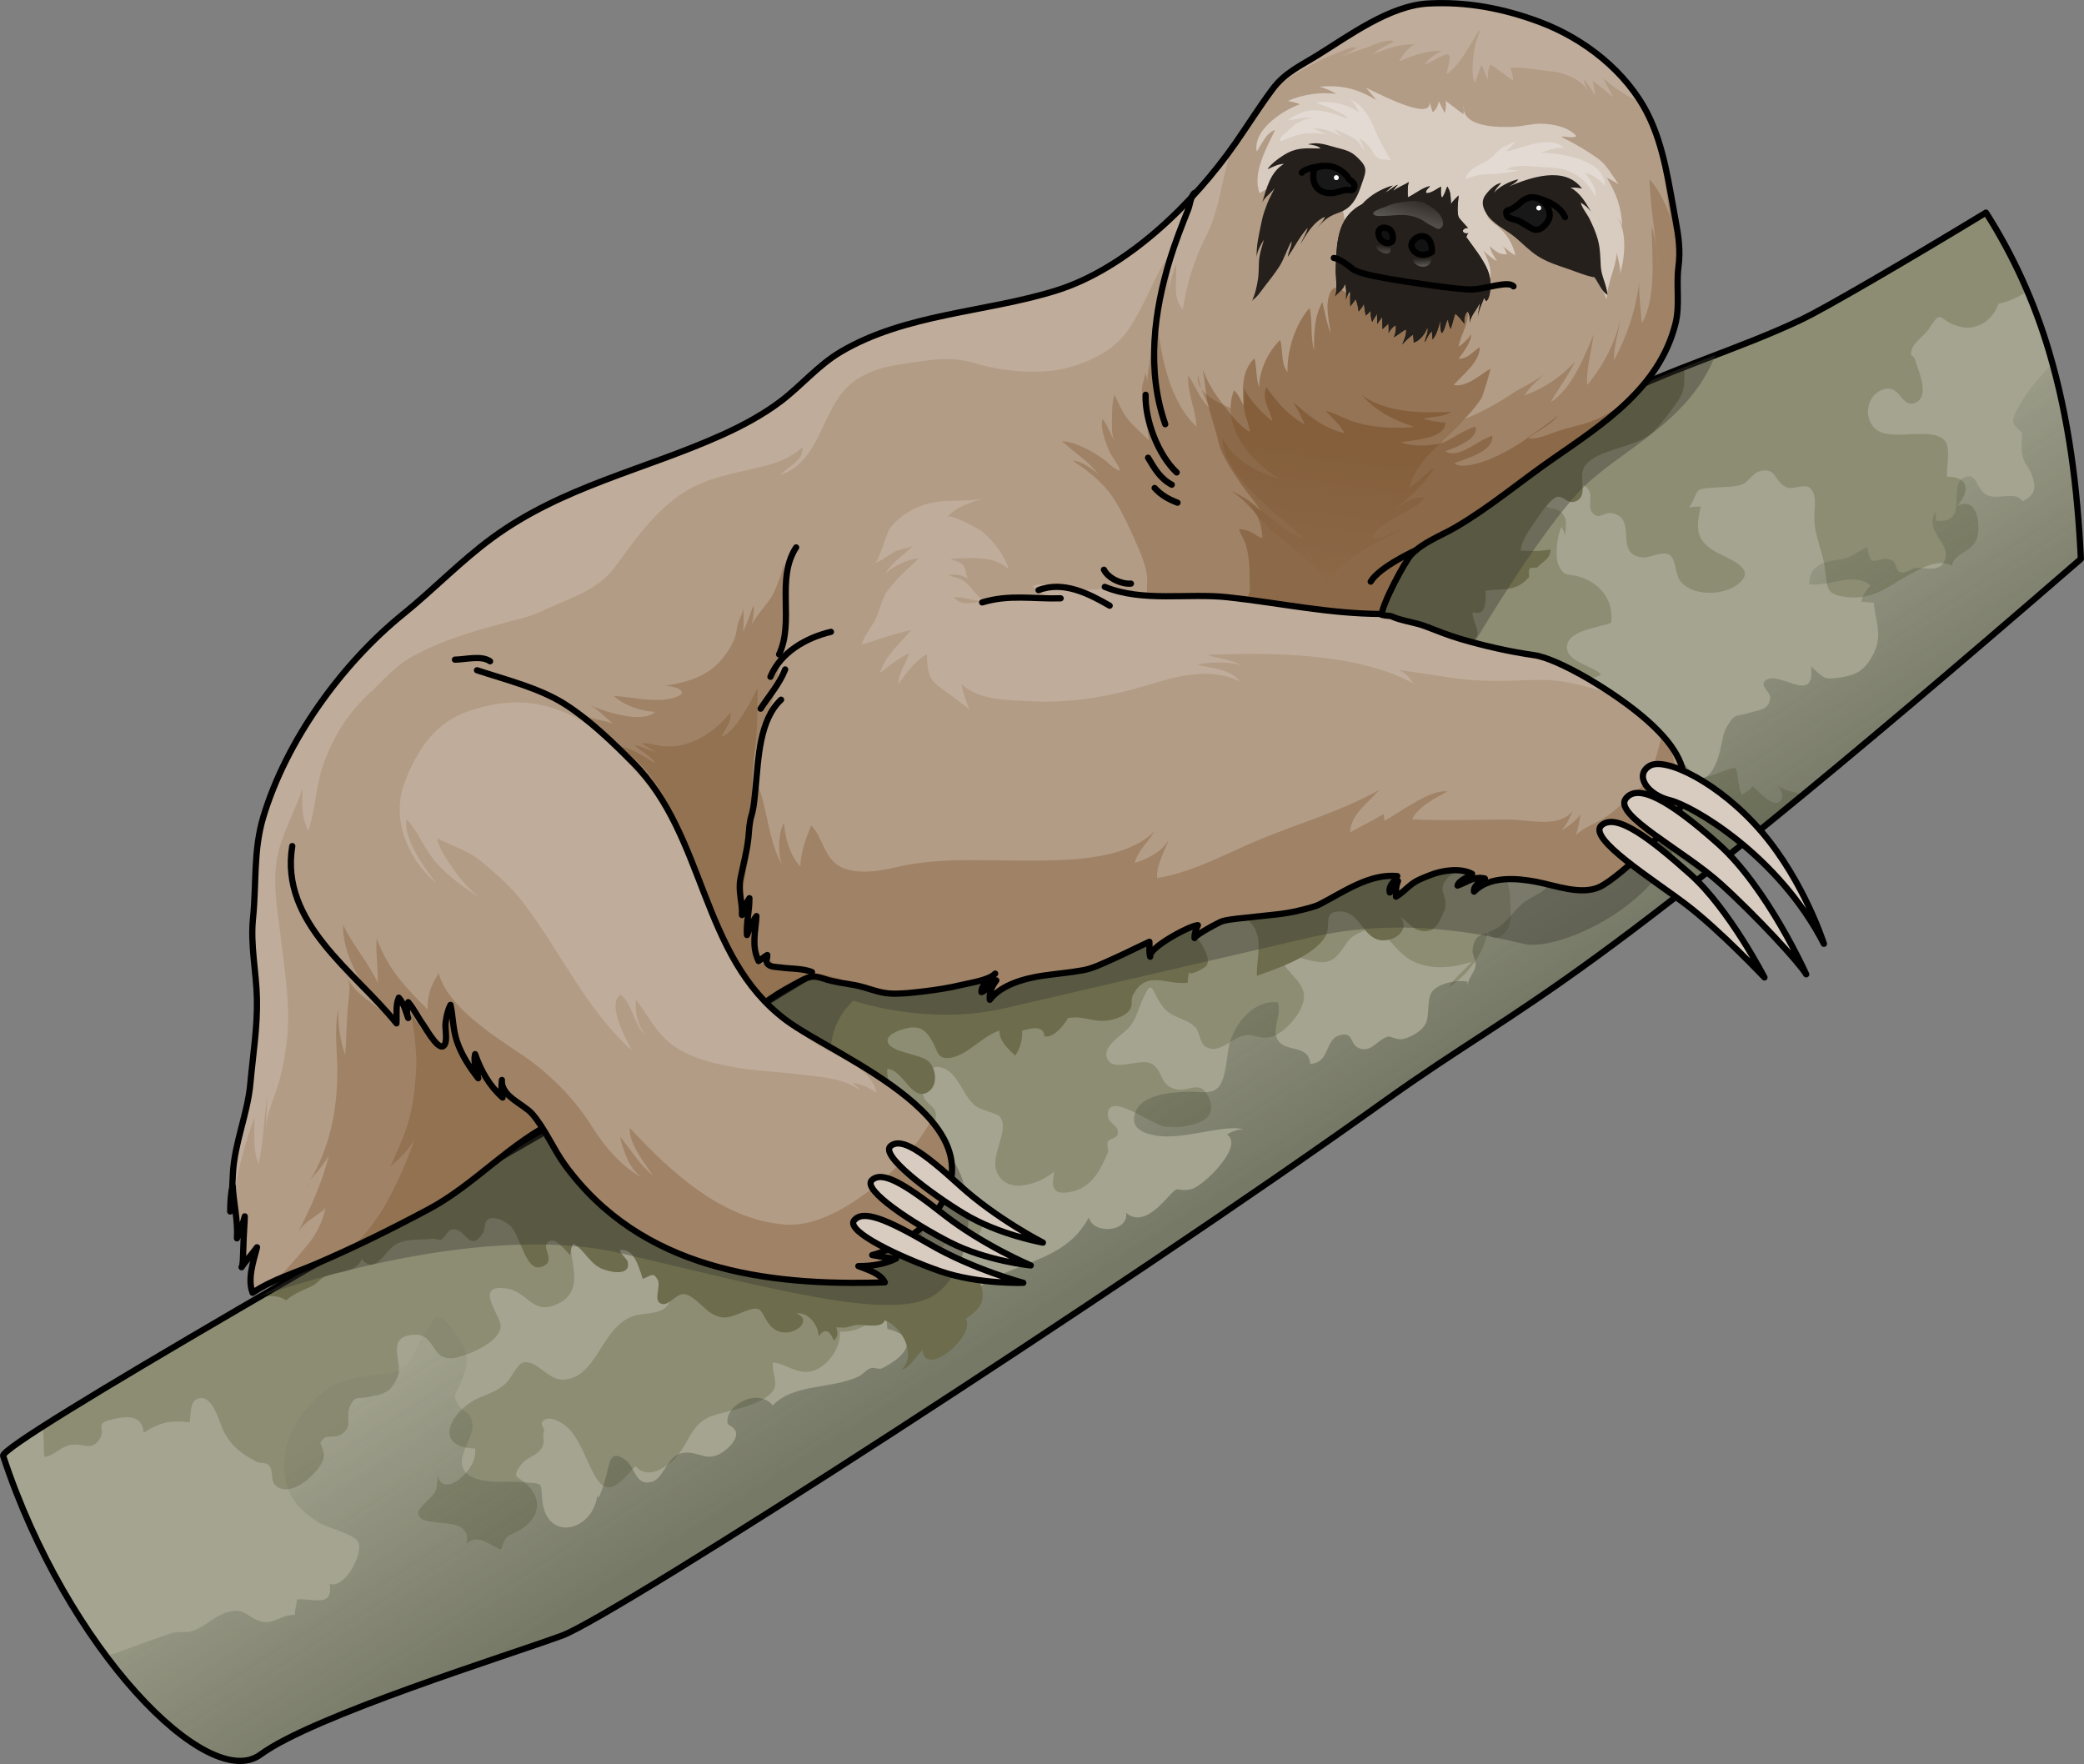<?xml version="1.0" encoding="utf-8"?>
<!-- Generator: Adobe Illustrator 16.0.0, SVG Export Plug-In . SVG Version: 6.00 Build 0)  -->
<!DOCTYPE svg PUBLIC "-//W3C//DTD SVG 1.1//EN" "http://www.w3.org/Graphics/SVG/1.1/DTD/svg11.dtd">
<svg version="1.1" id="Layer_1" xmlns="http://www.w3.org/2000/svg" xmlns:xlink="http://www.w3.org/1999/xlink" x="0px" y="0px"
	 width="501.945px" height="424.849px" viewBox="0 0 501.945 424.849" enable-background="new 0 0 501.945 424.849"
	 xml:space="preserve">
<rect x="0" y="0" width="501.945" height="424.849" fill="#808080" stroke="none"/>
<g>
	<path fill="#8D8D74" d="M493.513,84.615c-3.563-11.993-8.645-23.153-15.179-33.409c-19.978,12.129-39.137,23.228-44.246,25.661
		c-15.728,7.489-32.304,12.009-47.811,20.119c-12.673,6.628-25.228,13.38-37.391,20.933c-9.861,6.124-19.356,13.21-28.544,20.314
		c-7.382,5.708-15.69,10.626-22.154,17.429c-4.334,4.562-6.286,9.88-9.443,15.148c-7.861,13.114-26.447,21.255-38.94,29.388
		c-28.917,18.826-58.085,37.345-87.915,54.7c-0.229,0.134-0.458,0.267-0.688,0.399c-62,36-161.433,92.347-160.445,95.351
		c15.334,46.666,49.321,81.257,61.988,71.923c12.667-9.332,60-24,72.667-28.666c12.666-4.668,134.667-83.334,198-128.668
		c36.618-26.212,43.308-22.711,167.782-130.626C500.383,117.708,498.339,100.857,493.513,84.615z"/>
	<g>
		<path fill="#A4A490" d="M227.907,296.166c-0.231-0.717-0.646-1.484-1.292-2.312C226.845,294.67,227.309,295.46,227.907,296.166z"
			/>
		<path fill="#A4A490" d="M501.195,134.61c-0.812-16.903-2.855-33.753-7.682-49.996c-1.471-4.95-3.214-9.749-5.197-14.41
			c-2.169,1.24-4.305,2.487-6.965,2.918c-1.268,3.714-4.737,6.408-8.746,5.662c-6.038-1.125-4.47-5.11-8.065,0.477
			c-0.905,1.405-3.522,3.193-3.979,4.667c-0.805,2.59,0.264,0.951,0.854,3.192c0.485,1.842,3.778,8.671-0.415,9.993
			c-3.068,0.966-3.367-4.656-7.441-3.305c-4.391,1.455-4.794,7.631-1.311,9.901c3.933,2.563,13.279-1.138,16.263,2.54
			c1.345,1.657,0.312,6.521,0.419,8.568c5.099-0.063,5.821,3.19,2.467,7.059c4.644-2.4,5.593,3.827,4.924,7.193
			c-0.791,3.979-5.832,4.037-6.18,7.175c-3.385-1.873-7.891,0.831-10.918,2.537c-4.667,2.629-8.089,5.569-13.884,5.071
			c-5.962-0.512-5.104-2.316-5.858-7.368c-0.645-4.311-2.524-7.438-2.494-12.101c0.014-2.099,0.766-5.569-1.214-6.974
			c-1.29-0.916-4.01,0.583-5.431-0.025c-3.118-1.332-2.342-4.954-6.493-3.899c-1.671,0.424-2.697,2.51-4.143,3.142
			c-1.433,0.626-4.223,0.662-5.906,0.75c-6.578,0.344-4.103,0.439-7.006,4.926c0.971-0.437,1.883-0.111,2.834-0.352
			c-1.012,4.795-1.453,7.916,3.222,10.734c3.211,1.935,10.507,4.022,5.955,7.845c-3.762,3.16-11.57,3.083-14.225-0.798
			c-1.1-1.607-0.912-4.856-2.254-5.936c-1.723-1.385-4.767,0.623-6.67,0.45c-7.096-0.645-1.117-9.254-7.186-10.615
			c-2.222-0.498-3.308,1.771-4.926-0.123c-1.509-1.765,0.892-4.697-1.984-6.627c-3.134-2.104-13.745,0.543-10.342,4.292
			c1.822,2.007,4.484,0.505,5.768,3.625c0.474,1.15-0.051,3.571-0.037,4.858c0.092-1.505-0.534-1.998-0.84-2.773
			c-1.046,1.969-1.667,7.029-0.754,9.14c1.376,3.18,2.447,2.02,5.197,2.923c4.986,1.639,8.146,5.595,7.512,11.044
			c-2.874,1.17-10.799,1.819-10.653,5.953c0.131,3.715,6.509,4.386,8.199,6.551c-1.637,0.936-3.685,0.931-5.202,2.042
			c1.158,2.273,0.766,5.334,0.619,7.821c-1.989-0.313-3.678,0.9-3.298,3.076c0.39,2.237,4.738,2.979,6.524,3.611
			c-0.514,0.177-0.876,0.338-1.465,0.475c1.145,2.729,13.421,7.938,16.464,7.331c-0.124-0.845,0.482-2.104,0.433-2.709
			c3.45,1.265,5.498,3.391,9.456,3.222c3.229-0.137,5.871-1.989,8.838-2.473c0.914,2.064,0.505,4.576,1.608,6.572
			c0.8-0.796,1.859-0.931,2.473-2.155c1.158,0.871,4.8,5.259,6.602,3.751c1.232-1.032,0.336-3.108-0.639-4.032
			c1.705,1.618,4.259,1.651,6.348,2.297C451.963,176.838,473.703,158.445,501.195,134.61z"/>
		<path fill="#A4A490" d="M333.413,265.236c24.385-17.455,35.51-21.744,76.972-54.524c-4.387-3.482-9.547-6.018-14.001-10.042
			c-3.301-2.981-2.778-3.475-7.086-2.678c-4.55,0.841-5.328,0.655-9.119-0.322c-2.735-0.706-5.563-0.536-7.389,2.059
			c-1.072,1.523-0.346,6.599-2.443,7.108c-2.714,0.659-4.397-5.609-7.93-5.469c-3.756,0.148-3.266,1.865-2.471,4.472
			c1.255,4.11,3.712,5.627,3.754,10.489c0.021,2.357,0.64,5.849-0.82,7.787c-1.328,1.764-3.66,2.795-4.573,0.182
			c-0.948,5.541-4.736,10.395-9.342,13.479c1.422-2.359,3.697-4.092,5.538-6.13c-5.611,1.773-12.24,2.276-16.917-2.046
			c-4.086-3.777-5.355-8.133-11.603-4.155c-2.251,1.433-3.175,5.613-6.564,6.204c-3.237,0.563-7.169-1.918-10.73-1.61
			c-0.006,3.86,5.217,5.677,5.396,9.771c0.158,3.631-4.771,9.434-8.357,9.997c-3.238,0.509-3.477-1.093-6.567-0.297
			c-2.699,0.694-5.696,4.546-8.867,2.532c-1.29-0.818-1.348-3.617-2.444-4.687c-2.344-2.286-5.463-1.995-7.7-4.827
			c-2.925-3.703-2.423-7.463-4.961-1.787c-1.202,2.689-1.438,4.688-3.475,6.947c-1.474,1.635-7.285,4.88-4.521,8.018
			c1.805,2.05,7.673-0.801,10.001,0.407c3.148,1.632,1.897,5.151,5.843,6.177c3.123,0.811,5.744-2.113,7.71,1.285
			c4.132,7.143-5.612,8.163-9.843,7.805c-3.524-0.299-13.999-8.848-14.086-2.898c-0.034,2.277,2.686,2.301,2.407,4.553
			c-0.157,1.27-2.135,1.085-2.448,2.063c-0.277,0.865,0.347,1.798,0.049,2.495c-1.69,3.954-3.755,8.496-9.055,9.488
			c-4.43,0.829-4.553-1.329-3.855-4.932c-3.373,2.909-10.968,5.64-13.635,0.552c-2.24-4.272,3.242-10.648,0.479-13.814
			c-0.744-0.853-4.545-1.496-5.847-2.559c-2.466-2.012-3.354-5.303-5.453-7.487c-4.362-4.54-9.305-0.074-6.882,5.532
			c0.775,1.795,2.722,1.942,2.853,4.111c0.097,1.6-1.744,3.444-2.517,4.645c-3.011,4.68-6.762,8.09-0.429,11.087
			c3.967,1.878,17.508,5.172,13.627,12.46c-1.854,3.485-5.994,2.104-8.203-0.508c1.556,4.828-5.353,7.365-7.993,10.369
			c-4.442,5.051-9.197,14.697-17.626,14.17c0.301,3.634-2.683,8.104-6.172,9.343c-3.875,1.376-6.697-1.694-9.995-1.897
			c-0.135,3.351,1.722,5.303-0.516,7.477c-3.352,3.256-9.946,3.918-14.123,5.404c-5.564,1.98-5.479,7.344-9.726,11.004
			c-2.472,2.129-6.144,4.01-8.713,1.057c-4.593,5.066-7.115,7.886-10.444,1.082c-1.582-3.23-3.488-8.475-6.291-10.717
			c-1.175-0.939-4.071-2.746-5.588-1.191c-0.761,0.779,0.562,1.741,0.309,2.389c-0.453,1.161,0.204,2.492-0.377,3.736
			c-1.02,2.187-3.778,2.502-5.077,4.264c-2.849,3.865-0.417,2.541,2.149,5.738c3.054,3.803,1.551,7.459-2.201,9.889
			c-3.327,2.154-3.423,0.582-4.836,4.906c-2.57-0.859-5.585-4.07-8.351-1.332c1.641-7.703-10.997-3.158-11.612-7.342
			c-0.211-1.431,3.544-3.886,4.136-5.338c0.396-0.972,0.524-2.468,0.544-3.896c1.141,5.99,9.943-1.32,8.979-6.42
			c-10.736-0.327-5.532-9.723,1.616-12.467c2.226-0.855,4.109-1.657,5.896-3.279c1.091-0.992,2.677-4.672,4.163-4.977
			c3.222-0.66,5.934,4.249,9.523,4.145c8.79-0.258,9.238-14.373,18.51-15.68c3.792-0.534,7.458-0.492,7.563-5.07
			c0.069-2.989-2.671-4.711-3.349-7.414c-1.15-4.585,3.063-10.173-0.009-14.496c-3.765-5.295-13.924,0.326-17.813,3.184
			c-7.971,5.857,3.241,16.784-6.255,21.26c-5.928,2.794-7.072-2.836-11.906-3.682c-8.709-1.521-1.657,6.512-1.74,9.025
			c-0.127,3.816-7.507,6.781-10.39,7.482c-6.636,1.613-4.964-5.672-10.342-5.441c-7.298,0.312-2.718,6.538-4.021,9.945
			c-1.572,4.11-3.68,4.323-6.621,4.979c-3.254,0.727-3.73-0.463-4.988,2.474c-1.004,2.346,0.725,4.632-1.627,6.332
			c-2.486,1.8-4.184-0.422-5.441,2.404c0.039-0.088,0.958,2.294,0.876,2.971c-0.222,1.834-1.332,3.167-2.557,4.461
			c-2.225,2.351-6.735,5.44-9.396,2.42c-0.849-0.963-0.231-3.381-1.295-4.529c-0.732-0.792-2.183-0.4-3.023-0.861
			c-3.546-1.941-5.79-3.484-7.761-7.061c-1.144-2.074-2.618-9.193-6.208-8.193c-2.209,0.616-1.709,3.682-2.136,5.738
			c-4.608-0.496-7.113-0.039-11.044,2.516c-0.306-3.936-3.335-4.07-6.708-3.4c-6.061,1.203-1.864,2.194-4.101,5.201
			c-1.995,2.683-3.545,0.672-6.674,1.133c-2.578,0.381-4.003,2.625-6.448,2.869c-0.274-1.894,0.008-4.824-0.423-7.266
			c-6.192,3.961-9.686,6.491-9.497,7.065c15.334,46.666,49.321,81.257,61.988,71.923c12.667-9.332,60-24,72.667-28.666
			C148.079,389.236,270.08,310.57,333.413,265.236z"/>
		<linearGradient id="SVGID_1_" gradientUnits="userSpaceOnUse" x1="289.926" y1="290.29" x2="252.634" y2="231.688">
			<stop  offset="0" style="stop-color:#323A29"/>
			<stop  offset="1" style="stop-color:#323A29;stop-opacity:0.1"/>
		</linearGradient>
		<path opacity="0.4" fill="url(#SVGID_1_)" d="M501.195,134.61c-0.763-15.89-2.616-31.734-6.846-47.07
			c-2.783,2.961-5.627,5.994-7.629,9.569c-0.637,1.136-2.153,3.295-1.782,4.708c0.146,0.553,2.097,2.679,2.075,2.149
			c0.071,1.748-0.271,3.753,0.033,5.471c0.4,2.275,1.561,2.851,2.276,4.786c0.982,2.658,1.397,4.789-2.204,6.521
			c-1.598-2.692-6.054-0.12-8.719-1.596c-2.428-1.344-2.18-5.4-5.143-4.223c-4.471,1.776,1.391,11.287-6.902,10.5
			c-0.012-0.65-0.231-1.571-0.14-2.187c-2.931,4.513,3.341,7.377,2.377,11.13c-0.985,3.84-4.979,2.215-7.06,2.428
			c-1.752,0.179-2.328,1.602-4.178,0.847c-0.732-0.3-0.445-2.274-1.914-2.813c-3.389-1.242-4.91,2.967-5.679-3.094
			c-3.354,1.522-3.444,2.542-7.39,3.139c-3.287,0.498-6.618,1.297-6.61,5.832c5.436,0.605,10.433-3.118,14.823,0.311
			c-0.863,0.674-2.113,2.438-2.257,3.981c0.88-0.188,2.069,0.286,2.956,0.083c0.627,5.495,2.516,8.682-0.926,13.932
			c-1.895,2.89-3.844,3.634-7.174,4.15c-3.892,0.603-3.987,0.157-7-2.736c1.223,9.761-7.903,0.732-10.993,3.484
			c-1.532,1.365,1.399,2.685,1.166,4.356c-0.396,2.839-2.836,2.667-5.113,3.436c-2.799,0.945-3.281-0.196-5.2,3.125
			c-1.057,1.828-1.039,2.782-1.45,4.689c-0.638,2.958-2.229,9.149-6.581,8.192c-3.247-8.942-10.184-2.419-14.178,1.368
			c-5.688,5.393-12.62,9.868-17.151,16.369c-1.277,1.833-1.589,3.973-2.58,5.949c-1.682,3.353-3.273,3.543-6.204,5.333
			c-2.953,1.804-4.377,5.156-7.764,7.017c-3.528,1.938-5.043,0.821-5.496,5.542c-0.01,0.104,0.844,2.112,0.764,3.155
			c-0.146,1.896-2.051,3.162-1.909,5.352c-0.011-0.414-0.071-0.941-0.035-1.342c-2.37-0.568-6.803,0.279-8.473,2.305
			c-1.479,1.795-0.495,6.061-1.783,8.095c-0.987,1.56-3.284,2.95-5.403,3.422c-1.181,0.263-3.041-0.774-3.529-0.626
			c-2.608,0.797-4.06,4.076-7.037,2.756c-2.268-1.006-1.161-4.104-4.681-3.03c-3.562,1.086-2.139,6.57-6.982,6.868
			c-0.341-4.637-5.435-2.823-7.573-5.414c-2.05-2.482,0.835-6.341-0.244-9.43c-6.154-0.642-10.788,5.701-11.813,10.828
			c-0.501,2.501-0.646,8.063-2.764,9.89c-1.733,1.495-4.417,0.765-6.688,0.819c-3.813,0.092-11.833,0.406-13.191,5.393
			c-0.956,3.506,2.18,4.611,4.963,5.131c6.577,1.229,16.218-2.697,21.177-1.516c-1.37,0.086-2.715,0.538-3.905,1.291
			c4.271,2.858-5.895,12.561-8.552,13.158c-4.254,0.955-2.479-1.577-5.995,2.285c-2.315,2.545-6.373,6.511-9.766,3.389
			c0.766,4.646-7.905,5.381-8.975,1.147c-5.771,10.997-18.394,10.521-26.927,17.199c-3.439,2.691-6.103,5.66-10.775,5.439
			c-2.422-0.114-5.091-2.284-7.374-2.019c-3.315,0.385-3.933,2.932-3.438,6.223c7.774,1.848,4.921,6.477-1.341,9.506
			c-0.687,0.332-1.901-0.31-2.636-0.064c-1.137,0.381-1.9,1.537-3.062,2.074c-6.553,3.032-15.616,1.637-20.563,6.928
			c-3.627-4.484-11.727,0.063-10.87,4.344c0.098,0.483,1.888,0.861,2.029,2.313c0.17,1.743-1.687,3.453-2.933,4.369
			c-4.036,2.971-5.981-0.096-9.654,0.361c-4.166,0.518-4.642,6.223-7.841,7.041c-3.904,0.998-3.822-3.684-6.355-5.416
			c-3.656-2.502-3.584,0.678-4.593,4.266c-0.312,1.109-1.905,6.636-2.037,4.321c-1.076,8.792-12.257,11.372-13.257,1.254
			c-0.456-4.616,0.521-3.989-5.536-4.421c-3.63-0.259-11.791,0.861-13.584-3.408c-1.322-3.147,2.529-7.084,2.303-10.297
			c-0.254-3.61-2.022-2.551-3.538-5.063c-1.333-2.21-0.454-2.343,0.37-4.389c1.708-4.24,2.921-6.487,0.077-11.228
			c-0.564-0.941-3.44-5.023-4.669-5.226c-1.801-0.296-1.71,0.986-2.871,2.505c-3.505,4.59-3.398,9.961-9.419,10.875
			c-6.736,1.024-12.161,0.752-17.584,6.016c-5.061,4.912-8.625,11.613-7.529,18.697c0.861,5.566,3.528,8.385,8.245,11.34
			c1.769,1.107,8.532,2.738,9.435,4.66c1.279,2.727-3.348,11.399-6.929,10.038c1.006,5.972-4.242,3.356-7.854,3.751
			c-0.077,1.242-0.546,2.449-0.488,3.718c-4.09,0.06-5.318,2.808-8.942,1.332c-2.936-1.194-3.317-3.005-7.125-2.023
			c-3.422,0.882-5.79,3.896-9.186,4.739c-0.728,0.181-3.053-0.078-4.64,0.435c-1.781,0.575-3.545,1.21-5.318,1.81
			c-0.667,0.226-10.034,3.927-10.389,3.453c14.348,19.238,29.681,29.521,37.3,23.906c12.667-9.332,60-24,72.667-28.666
			c12.666-4.668,134.667-83.334,198-128.668C370.031,239.024,376.72,242.525,501.195,134.61z"/>
	</g>
	<g>
		<path fill="#6D6D4D" d="M55.51,316.557c-0.036-0.025-0.059-0.052-0.091-0.078c-0.012,0.008-0.024,0.016-0.037,0.022L55.51,316.557
			z"/>
		<path fill="#6D6D4D" d="M344.14,224.156c1.799-0.38,2.604-2.201,3.228-3.76c0.708-1.771,0.708-0.889,0.79-2.914
			c0.064-1.6-1.197-2.721-0.509-4.516c1.164-3.035,5.687-3.887,8.444-3.916c5.002-0.052,8.164,4.382,12.172-0.191
			c2.304-2.63,1.067-4.862,1.218-7.946c0.135-2.749,2.236-4.434,2.775-7.169c0.622-3.157-0.424-5.115-3.109-6.863
			c-5.282-3.437-12.614-5.557-16.806-10.506c-3.468-4.095-1.412-6.328,2.411-8.772c2.257-1.443,3.178-1.359,1.933-4.311
			c-0.859-2.039-5.737-4.606-5.127-6.916c0.506-1.91,3.892-1.423,4.262-3.598c0.277-1.632-1.36-3.501-1.107-5.38
			c3.391,1.169,3.065-2.637,3.121-5.12c4.089-0.681,7.063,0.466,10.325-3.138c0.41-0.453-0.238-1.592,0.335-2.228
			c0.394-0.436,1.36,0.159,1.914-0.412c1.356-1.396,3.078-1.982,3.009-4.172c-2.223,0.485-4.787,0.394-7.132,0.275
			c0.006-2.567,3.395-6.864,4.887-9.083c0.608-0.904,2.695-3.571,3.812-3.839c1.495-0.359,2.519,1.652,4.213,1.159
			c3.817-1.11,0.588-6.091,2.614-8.767c2.832-3.739,11.396-4.294,15.318-7.225c2.483-1.854,4.838-5.27,6.611-7.711
			c2.296-3.162,1.892-4.62,1.954-8.741c-6.563,2.563-13.08,5.275-19.418,8.589c-12.673,6.628-25.228,13.38-37.391,20.933
			c-9.861,6.124-19.356,13.21-28.544,20.314c-7.382,5.708-15.69,10.626-22.154,17.429c-4.334,4.562-6.286,9.88-9.443,15.148
			c-7.861,13.114-26.447,21.255-38.94,29.388c-28.917,18.826-58.085,37.345-87.915,54.7c-0.229,0.134-0.458,0.267-0.688,0.399
			c-29.325,17.027-67.021,38.605-98.508,56.938c2.513-0.292,4.964-0.095,6.176,0.962c1.938-1.558,3.545-2.257,5.713-3.189
			c1.572-0.675,1.55-1.01,2.815-1.998c2.694-2.103,8.337-0.979,9.756-4.811c2.85,3.789,5.499-1.346,7.342-2.893
			c2.612-2.193,6.4-1.568,9.688-1.951c0.434-0.05,1.727,0.334,1.931,0.256c1.284-0.496,1.524-2.531,3.148-2.562
			c2.956-0.055,3.919,5.869,7.05,0.897c0.575-0.912,0.272-2.637,1.171-3.224c1.55-1.013,3.946,0.349,5.145,1.253
			c2.705,2.042,3.802,11.383,7.678,10.184c3.774-1.17,0.408-4.336,1.39-5.68c1.731-2.374,4.571,1.883,5.656,2.854
			c0.038-0.974,0.283-2.003,0.684-2.804c2.784,1.396,3.909,4.939,7.265,6.18c2.514,0.931,6.769,1.417,5.849-1.951
			c-0.199-0.729-3.727-3.574-0.317-2.536c2.31,0.702,3.293,4.857,3.981,6.778c1.961-0.663,2.488-1.779,3.582,0.205
			c0.871,1.58-1.181,5.098,0.885,5.802c1.818,0.62,3.558-2.452,5.429-2.321c2.197,0.154,4.711,3.43,6.471,4.525
			c3.302,2.055,5.079,0.79,8.401-0.445c4.316-1.605,3.381,0.265,5.803,3.305c3.785,4.75,11.434-0.867,6.413-2.742
			c2.909-0.424,5.364,2.902,5.374,5.543c1.741-2.492,2.944-0.855,3.646,0.979c0.978-0.711,1.082-1.942,0.598-3.125
			c0.801-0.133,1.769,0.164,2.553-0.057c0.129-0.037,2.164-0.566,2.26-0.576c1.695-0.172,6.256,0.992,6.86-1.094
			c4.16,1.469,7.816,8.329,4.034,11.891c1.961-0.314,3.528-3.366,5.038-4.717c0.862,6.943,12.895-3.634,10.46-7.466
			c2.216-1.685,4.248-3.017,4.071-6.188c-0.34-6.103-8.346-7.078-12.763-8.918c-3.304-1.377-2.751-2.161-1.845-5.586
			c0.938-3.541,1.735-7.131,1.451-10.82c2.178-0.822,4.152-3.584,3.433-5.838c-1.568-4.911-9.311-1.611-11.897-4.809
			c-1.718-2.121,0.122-6.521-0.013-9.1c-0.158-3.035-1.422-6.052-1.392-8.998c3.787,0.023,5.777,7.693,9.616,5.688
			c2.721-1.42,2.255-5.606,0.486-7.396c-1.939-1.962-8.975-2.156-9.906-4.656c-0.701-1.881,2.783-3.005,4.31-3.377
			c3.474-0.848,4.974,0.459,6.553,3.432c1.144,2.15,1.16,4.119,4.243,3.623c4.115-0.664,7.649-5.268,11.794-6.551
			c-0.261,2.357,2.176,4.567,3.758,6.023c1.239-1.775,1.756-3.872,1.667-5.998c1.986-0.576,5.291-1.445,5.355,1.399
			c2.432,0.303,4.629-2.673,5.728-4.45c3.175-0.508,4.968,0.537,7.829,0.693c2.08,0.111,5.739-0.81,7.007-2.665
			c0.858-1.257,0.146-2.258,0.729-3.433c3.195-6.429,8.045-2.411,13.285-3.107c-0.17-0.732,0.285-1.821,0.115-2.553
			c0.242,1.039,4.12-0.916,4.499-1.771c0.646-1.46-0.441-3.209-1.026-4.431c-1.133-2.365-5.627-5.599-2.721-8.379
			c3.505-3.352,11.404-0.548,14.202,2.588c3.275,3.672,1.42,8.459,1.535,12.889c4.965-1.754,13.6-4.67,16.483-9.445
			c1.613-2.67-0.967-6.307,3.94-6.041c4.36,0.236,5.21,6.481,9.512,6.922c3.386,0.348,7.012-2.512,4.641-5.684
			C339.389,222.249,340.872,224.845,344.14,224.156z"/>
	</g>
	<path fill="none" stroke="#000000" stroke-width="1.5" stroke-linecap="round" stroke-linejoin="round" stroke-miterlimit="10" d="
		M493.513,84.615c-3.563-11.993-8.645-23.153-15.179-33.409c-19.978,12.129-39.137,23.228-44.246,25.661
		c-15.728,7.489-32.304,12.009-47.811,20.119c-12.673,6.628-25.228,13.38-37.391,20.933c-9.861,6.124-19.356,13.21-28.544,20.314
		c-7.382,5.708-15.69,10.626-22.154,17.429c-4.334,4.562-6.286,9.88-9.443,15.148c-7.861,13.114-26.447,21.255-38.94,29.388
		c-28.917,18.826-58.085,37.345-87.915,54.7c-0.229,0.134-0.458,0.267-0.688,0.399c-62,36-161.433,92.347-160.445,95.351
		c15.334,46.666,49.321,81.257,61.988,71.923c12.667-9.332,60-24,72.667-28.666c12.666-4.668,134.667-83.334,198-128.668
		c36.618-26.212,43.308-22.711,167.782-130.626C500.383,117.708,498.339,100.857,493.513,84.615z"/>
	<path opacity="0.4" fill="#3C3A32" d="M366.957,227.313c9.984,2.427,44.896-14.765,36.759-38.451s-36.374-26.253-44.721-27.631
		s-3.925-6.432-3.925-6.432s16.104-27.217,26.12-37.274c9.198-9.235,25.692-15.777,31.937-31.987
		c-9.061,3.458-18.124,6.885-26.849,11.448c-12.673,6.628-25.228,13.38-37.391,20.933c-9.861,6.124-19.356,13.21-28.544,20.314
		c-7.382,5.708-15.69,10.626-22.154,17.429c-4.334,4.562-6.286,9.88-9.443,15.148c-7.861,13.114-26.447,21.255-38.94,29.388
		c-28.917,18.826-58.085,37.345-87.915,54.7c-0.229,0.134-0.458,0.267-0.688,0.399c-29.325,17.027-67.021,38.605-98.508,56.939l0,0
		c0,0,51.074-18.763,86.979-10.36s64.527,16.312,74.844,10.36s12.384-27.91,1.462-36.85c-10.922-8.938-26.264-15.779-25.844-23.059
		s5.431-11.322,5.431-11.322s17.619,6.204,36.589,1.796s51.954-12.081,73.55-17.055S356.972,224.887,366.957,227.313z"/>
	<path fill="#B39C86" d="M341.619,150.287c0.578,0.159,1.15,0.337,1.71,0.551c2.817,1.077,5.552,2.197,8.458,3.047
		c5.794,1.694,11.771,3.057,17.751,3.911c5.833,0.833,19.666,8.999,27.333,15.833s9.192,11.702,9.086,17.336
		s-15.696,20.33-20.725,22.664c-4.401,2.043-10.722-0.393-15.161-1.243c-4.739-0.907-11.308-1.474-15.045,2.351
		c-0.204-1.351,1.592-2.634,2.619-3.153c-2.598-0.651-4.293,0.912-6.595,1.699c0.422-1.391,2.554-1.89,3.52-2.823
		c-2.84-1.523-7.207-0.853-10.078,0.291c-1.622,0.646-3.115,1.166-4.489,2.205c-1.264,0.956-2.396,2.221-3.769,3.003
		c-0.068-1.343-0.019-2.536,0.484-3.782c-0.643,0.886-1.466,1.905-1.977,2.773c-0.386-1.865,1.205-2.49,1.798-3.957
		c-6.671-0.633-12.881,3.801-18.458,6.683c-1.556,0.804-3.333,1.145-5.03,1.581c-3.671,0.943-7.464,1.12-11.21,1.583
		c-2.313,0.286-5.039,0.422-7.274,0.962c-0.798,0.192-6.883,3.509-6.854,4.119c-0.052-1.063,0.339-2.171,0.806-3.098
		c-1.777-0.011-12.077,5.488-11.49,7.591c-0.315-1.131-0.119-2.416-0.185-3.598c-2.945,1.342-5.823,2.83-8.788,4.144
		c-2.215,0.981-4.839,2.294-7.22,2.717c-3.152,0.561-6.341,0.834-9.508,1.288c-4.384,0.629-10.192,2.16-12.929,5.823
		c-0.145-1.938,0.465-3.125,1.574-4.673c-1.5,0.464-2.123,2.332-3.578,2.831c-0.191-1.657,2.287-3.385,3.298-4.46
		c-1.485,1.579-6.044,2.228-8.097,2.725c-2.999,0.725-6.055,1.191-9.117,1.553c-2.633,0.311-5.407,0.657-8.057,0.518
		c-2.904-0.153-5.593-1.46-8.423-2c-2.506-0.479-4.975-0.72-7.405-1.523c-2.531-0.836-3.396-0.764-5.793,0.521
		c-2.575,1.379-4.982,2.673-7.343,4.33c-2.555,1.794-5.28,3.479-8.065,4.884c-0.916,0.463-2.143,0.738-2.933,1.401
		c-0.377,0.316-0.601,0.897-0.892,1.294c-5.318,7.27-13.335,13.815-21.945,16.6c-5.67,1.833-11.646,2.369-17.092,4.901
		c-11.58,5.384-20.048,15.53-31.248,21.518c-9,4.81-17.703,9.123-27.098,13.165c-5.14,2.211-10.741,3.847-15.342,6.99
		c-1.283-3.292,0.186-7.615,1.063-10.969c-1.169,1.652-2.609,3.113-3.72,4.809c0.358-0.548,0.338-2.692,0.377-3.422
		c0.063-1.189,0.095-2.432,0.131-3.633c0.053-1.737,0.231-3.462,0.263-5.2c-0.441,1.738-1.157,3.64-1.887,5.295
		c0.275-4.268-0.806-8.482-1.022-12.695c-0.507,1.914-0.575,4.188-0.6,6.227c0.422-3.023,0.489-6.087,0.651-9.135
		c0.394-7.454,3.541-14.352,4.208-21.733c0.615-6.805,1.731-13.601,1.573-20.452c-0.148-6.448-1.605-12.833-0.938-19.3
		c0.857-8.308,0.031-16.302,2.498-24.466c5.561-18.404,18.852-36.803,33.699-48.82c7.32-5.925,13.809-12.729,21.394-18.296
		c17.044-12.507,36.808-16.411,55.632-24.94c4.748-2.152,9.721-4.841,13.849-7.967c5.046-3.819,8.996-8.69,14.534-11.958
		c15.59-9.199,34.936-9.459,51.839-14.735c17.154-5.354,33.119-21.083,43.197-35.538c3.012-4.319,5.799-8.797,8.956-13.014
		c2.957-3.951,6.743-5.604,10.912-8.194c7.565-4.698,17.292-11.87,26.5-12.383c9.321-0.52,18.257,1.201,26.967,4.47
		c10.674,4.006,20.854,11.947,25.992,22.236c3.902,7.813,5.048,16.875,6.645,25.394c0.77,4.108,1.228,7.352,0.707,11.411
		c-0.579,4.524,0.414,9.157-0.727,13.648c-3.93,15.474-17.397,24.101-29.646,32.6c-7.841,5.441-15.045,11.562-23.305,16.387
		c-3.523,2.057-7.835,3.576-10.687,6.603c-1.515,1.608-6.982,11.809-7.102,14.474c1.516,0.376,1.762,0.101,2.525,0.437
		C337.325,149.382,339.513,149.708,341.619,150.287z"/>
	<path fill="#A08367" d="M158.692,190.314c0.301,0.457,0.57,0.979,0.891,1.392c-4.183-4.14-8.473-7.758-12.244-12.258
		c-2.364-2.82-5.025-5.82-7.88-8.177c2.262,2.061,5.489,1.994,8.194,2.987c-1.909-1.404-3.575-3.439-5.684-4.513
		c3.193,1.526,12.798,4.705,15.774,1.705c-3.495-0.192-7.328-1.485-9.939-3.844c4.482,0.199,9.957,1.793,14.539,0.43
		c4.285-1.275,0.377-2.853-2.319-2.854c4.618-0.688,9.466-1.958,12.858-5.369c1.497-1.505,3.063-3.703,3.897-5.657
		c0.532-1.245,0.624-2.666,0.953-3.975c0.248-0.983,1.364-2.894,1.281-3.825c0.206,2.327,0.215,5.874-0.502,7.78
		c0.095-1.676,1.222-3.532,1.799-5.127c0.377-1.043,0.583-2.258,1.275-3.143c0.096,2.007-0.461,4.674-1.103,6.569
		c0.152-3.088,4.419-6.645,5.779-9.504c1.107-2.327,2.061-4.832,2.527-7.343c-0.033,4.366-0.009,8.733-0.004,13.1
		c0.005,4.711-0.917,9.376-1.441,14.052c-0.662,5.899-3.168,11.337-5.006,16.979c-1.081,3.321-1.551,6.769-2.527,10.051
		c-1.197,4.023-1.176,7.944-3.632,11.718c-1.438-2.153-5.178-2.161-7.577-2.161"/>
	<path fill="#937252" d="M200.618,232.337c-1.807-1.243-4.48-1.187-6.521-1.964c-1.697-0.645-3.375-1.462-4.666-2.802
		c-3.301-3.427-5.225-8.478-6.541-12.948c-2.155-7.324-1.771-15.232-1.771-22.849c0-4.726,0.549-9.135,0.979-13.721
		c0.382-4.057,0.305-8.228,0.413-12.393c-0.856,1.416-1.518,3.023-2.373,4.474c-1.233,2.093-3.958,6.55-6.299,7.256
		c0.943-1.918,2.31-3.481,2.175-5.824c-2.812,3.107-5.224,5.491-9.257,7.076c-2.028,0.797-4.187,1.212-6.363,1.133
		c-2.001-0.073-3.935-0.904-5.945-0.798c1.112,0.698,2.331,1.587,3.579,2.194c-1.753-0.468-3.503-1.485-5.257-1.759
		c1.469,1.536,4.006,2.631,5.091,4.477c-2.825-1.749-6.458-4.251-9.959-4.32c7.035,3.24,11.341,10.037,13.977,16.94
		c1.446,3.788,3.069,7.397,4.43,11.216c1.814,5.092,3.214,10.517,5.207,15.515c1.466,3.676,4.319,7.021,6.605,10.127
		c1.041,1.414,2.228,2.436,3.444,3.688c1.035,1.063,1.984,3.042,3.309,3.949c0.194-0.134,0.393-0.263,0.585-0.397
		c2.36-1.657,4.768-2.951,7.343-4.33c2.397-1.284,3.262-1.356,5.793-0.521c1.332,0.44,2.676,0.709,4.03,0.943
		C202.859,235.046,202.306,233.499,200.618,232.337z"/>
	<path fill="#BFAC9A" d="M388.579,167.283c-7.038-4.767-14.979-8.906-19.041-9.486c-5.979-0.854-11.957-2.217-17.751-3.911
		c-2.906-0.851-5.641-1.971-8.458-3.047c-0.56-0.214-1.132-0.393-1.71-0.551c-2.105-0.579-4.294-0.905-6.293-1.786
		c-0.764-0.336-1.01-0.061-2.525-0.437c0.001-0.025,0.011-0.062,0.013-0.088c-2.087-0.099-4.171-0.234-6.265-0.288
		c-4.375-0.113-8.456-0.282-12.778-1.096c-6.475-1.219-12.708-2.471-19.283-2.711c-4.313-0.158-8.964,0.318-13.211-0.124
		c-3.576-0.372-7.279-1.251-10.861-1.808c-3.992-0.62-7.338,0.387-11.284,0.15c-3.285-0.197-7.265-2.349-10.52-0.926
		c1.937,1.647,5.002,3.299,7.371,4.222c-2.615-0.792-4.356-2.061-7.185-2.137c-2.767-0.075-5.632,0.209-8.35,0.569
		c-0.989,0.131-2.188,0.488-3.44,0.817c-1.725-0.971-2.693-2.779-4.079-4.089c-1.263-1.195-2.912-1.499-4.439-1.978
		c1.421-0.535,3.881,0.065,5.134,1.036c-1.363-0.873-0.777-2.439-1.664-3.509c-0.748-0.901-2.083-1.031-3.05-1.491
		c4.262-0.223,10.771-0.995,14.063,2.592c-0.946-3.465-3.566-6.726-6.234-9.048c-0.946-0.823-7.819-4.54-8.642-3.623
		c2.218-2.471,6.231-3.806,9.396-4.641c-4.956,1.307-10.156-0.011-15.103,1.747c-3.16,1.123-6.157,2.985-8.129,5.751
		c-0.841,1.18-2.551,7.902-3.636,8.205c1.746-0.487,3.248-1.805,4.818-2.702c0.913-0.521,4.037-1.039,4.537-1.57
		c-2.112,2.241-5.092,3.981-6.688,6.752c1.965-1.73,5.31-3.478,7.984-3.524c-2.517,2.256-5.166,4.636-7.232,7.354
		c-1.509,1.985-1.862,3.941-2.699,6.178c-0.968,2.586-3.055,4.534-3.836,7.161c4-1.103,8.027-2.782,12.03-3.472
		c-2.939,3.264-6.246,6.128-7.646,10.349c2.275-1.717,4.455-3.626,7.104-4.76c-0.978,2.708-2.451,4.458-2.657,7.478
		c1.789-2.54,4.111-5.854,6.896-7.236c0.181,3.272,0.067,5.792,3.075,7.866c2.495,1.72,4.789,3.549,7.213,5.341
		c-0.893-1.891-1.575-4.043-1.938-6.065c4.111,4.042,11.518,3.833,16.922,4.15c8.996,0.529,18.882-1.167,27.461-3.774
		c7.729-2.348,15.191-4.509,22.712-1.033c-2.652-3.059-6.921-3.14-10.357-3.988c2.819-0.697,7.861-0.856,10.563,0.17
		c-2.327-1.512-5.443-1.614-8.011-2.543c9.796-0.43,20.61-0.409,30.316,1.022c6.403,0.944,13.549,2.688,19.242,5.874
		c-0.764-1.422-1.962-2.518-3.4-3.228c4.286,0.517,8.536,1.25,12.832,1.891c6.373,0.951,13.116,0.75,19.542,0.478
		C376.616,163.458,382.181,165.381,388.579,167.283z M229.701,143.822c2.278-0.115,4.461,0.809,6.744,0.965
		C233.911,145.417,231.25,145.779,229.701,143.822z"/>
	<g>
		<path fill="#A08367" d="M181.54,186.78c0.354,0.683,0.657,1.379,0.938,2.083c0.043-0.458,0.091-0.914,0.121-1.377L181.54,186.78z"
			/>
		<path fill="#A08367" d="M401.624,178.538c-0.408-0.508-0.858-1.028-1.341-1.556c-1.373,5.315-2.206,10.223-6.508,13.939
			c-2.411,2.083-4.768,4.365-7.435,6.098c-2.242,1.457-4.885,2.168-6.741,4.121c0.524-1.685,0.778-3.385,1.126-5.073
			c-1.158,1.707-2.973,2.915-4.675,4.007c1.24-1.377,2.032-3.01,2.751-4.721c-3.679,4.187-10.264,2.021-15.414,2.02
			c-7.727-0.001-15.573,0.354-23.273-0.053c1.403-2.969,5.676-5.195,8.493-6.682c-3.763-0.781-11.332,4.974-15.178,7.052
			c0.053-0.519-0.147-1.18-0.108-1.701c-2.53,1.557-5.495,2.987-8.089,4.446c-0.057-4.149,4.546-7.28,6.958-10.176
			c-9.005,5.011-18.639,7.799-28.2,11.686c-8.309,3.377-16.432,8.104-25.291,9.532c-0.241-3.146,1.905-6.431,2.804-9.415
			c-1.367,3.047-5.247,4.833-8.188,5.779c0.669-2.854,3.335-5.188,4.84-7.709c-7.347,7.445-22.612,7.126-32.35,7.128
			c-10.292,0.002-20.256-0.748-30.386,1.687c-4.099,0.985-10.422,1.897-14.012-0.863c-2.953-2.271-3.482-6.645-6.009-9.287
			c-1.317,3.026-2.53,6.525-2.632,9.845c-2.384-2.418-3.841-7.087-3.883-10.54c-1.515,2.219-1.657,8.253-0.336,10.55
			c-3.611-6.279-3.525-13.414-6.07-19.789c-0.496,5.222-1.746,10.126-1.998,15.572c-0.278,6.007-2.709,10.503-0.98,16.57
			c0.597-1.014,1.066-2.511,1.606-3.751c0.363,2.084-0.302,4.053-0.289,6.143c0.369-0.859,1.005-1.455,1.446-2.24
			c-0.056,3.477-0.637,7.914,0.388,11.122c1.197-0.041,2.472-0.412,3.416-0.962c-0.178,0.46-0.074,1.523-0.244,2.02
			c7.03,0.41,13.571,0.937,20.151,3.674c0.439,0.183,0.875,0.375,1.311,0.568c2.369,0.617,4.677,1.573,7.139,1.703
			c2.649,0.14,5.424-0.207,8.057-0.518c3.063-0.361,6.118-0.828,9.117-1.553c2.053-0.497,6.611-1.146,8.097-2.725
			c-1.011,1.075-3.489,2.803-3.298,4.46c1.455-0.499,2.078-2.367,3.578-2.831c-1.109,1.548-1.719,2.735-1.574,4.673
			c2.736-3.663,8.545-5.194,12.929-5.823c3.167-0.454,6.355-0.728,9.508-1.288c2.381-0.423,5.005-1.735,7.22-2.717
			c2.965-1.313,5.843-2.802,8.788-4.144c0.065,1.182-0.131,2.467,0.185,3.598c-0.587-2.103,9.713-7.602,11.49-7.591
			c-0.467,0.927-0.857,2.034-0.806,3.098c-0.029-0.61,6.056-3.927,6.854-4.119c2.235-0.54,4.962-0.676,7.274-0.962
			c3.746-0.463,7.539-0.64,11.21-1.583c1.697-0.437,3.475-0.777,5.03-1.581c5.577-2.882,11.787-7.315,18.458-6.683
			c-0.593,1.467-2.184,2.092-1.798,3.957c0.511-0.868,1.334-1.888,1.977-2.773c-0.503,1.246-0.553,2.439-0.484,3.782
			c1.372-0.782,2.505-2.047,3.769-3.003c1.374-1.039,2.867-1.559,4.489-2.205c2.871-1.144,7.238-1.814,10.078-0.291
			c-0.966,0.934-3.098,1.433-3.52,2.823c2.302-0.787,3.997-2.351,6.595-1.699c-1.027,0.52-2.823,1.803-2.619,3.153
			c3.737-3.824,10.306-3.258,15.045-2.351c4.439,0.851,10.76,3.286,15.161,1.243c3.323-1.542,11.259-8.485,16.289-14.643
			C404.218,192.328,404.658,185.088,401.624,178.538z"/>
	</g>
	<g>
		<g>
			<path fill="#BFAC9A" d="M55.484,291.473c0.232-1.768,0.354-3.547,0.443-5.33c-0.359,1.686-0.446,3.571-0.471,5.324
				C55.465,291.469,55.474,291.471,55.484,291.473z"/>
			<path fill="#BFAC9A" d="M295.953,36.711c-10.122,13.794-25.307,28.186-41.563,33.259c-16.903,5.276-36.249,5.536-51.839,14.735
				c-5.538,3.268-9.488,8.139-14.534,11.958c-4.128,3.125-9.101,5.815-13.849,7.967c-18.824,8.529-38.588,12.433-55.632,24.94
				c-7.585,5.566-14.073,12.371-21.394,18.296c-14.848,12.018-28.139,30.416-33.699,48.82c-2.467,8.164-1.641,16.158-2.498,24.466
				c-0.668,6.467,0.789,12.852,0.938,19.3c0.158,6.852-0.958,13.647-1.573,20.452c-0.667,7.382-3.814,14.279-4.208,21.733
				c-0.063,1.167-0.113,2.337-0.174,3.505c0.043-0.197,0.071-0.405,0.122-0.597c0.052,1.013,0.155,2.024,0.276,3.038
				c0.064-0.549,0.13-1.099,0.216-1.646c0.938-5.998,2.748-12.353,4.779-17.956c-0.046,3.446-0.455,8.226,0.987,11.344
				c1.096-5.254,1.315-11.031,1.999-16.361c0.004,2.76-0.221,5.5-0.248,8.235c0.028-3.049,1.369-6.319,2.505-9.62
				c1.285-3.733,2.01-7.75,2.493-11.669c0.971-7.861-0.366-16.405-1.304-24.22c-0.719-5.994-2.102-13.251-1.145-19.299
				c0.981-6.204,4.332-11.586,6.212-17.423c-0.066,3.624-0.221,6.866,1.418,10.104c1.904-5.42,1.825-11.644,4.07-17.193
				c2.604-6.435,5.601-11.179,10.698-15.924c3.405-3.169,6.127-6.549,10.227-8.808c8.223-4.53,17.326-6.852,26.35-9.193
				c3.183-0.826,5.527-2.11,8.513-3.376c5.245-2.225,10.499-4.274,13.949-8.932c4.807-6.49,9.528-13.414,16.563-18.005
				c5.498-3.588,12.451-4.689,18.698-6.194c3.563-0.858,7.24-2.105,9.949-4.792c0.562,3.131-3.614,4.826-5.364,6.759
				c10.035-3.304,9.844-16.374,17.472-22.342c2.866-2.243,7.089-3.656,10.628-4.174c6.501-0.953,12.35-2.384,18.697-0.446
				c6.661,2.034,16.128,2.939,22.877,1.012c5.829-1.664,11.199-4.402,14.554-9.573c2.598-4.005,4.53-8.474,6.676-12.758
				c1.305-2.605,3.072-5.011,4.479-7.497c-1.42,3.586-1.692,7.614-1.723,11.434c0.264-1.966,0.886-4.569,1.699-6.366
				c0.415,3.666-1.069,7.733,1.625,10.854c1.112-6.566,2.645-11.884,5.737-17.917c2.521-4.917,3.239-10.431,4.61-15.718
				C295.602,39.469,295.779,38.096,295.953,36.711z"/>
		</g>
	</g>
	<g>
		<g>
			<path fill="#A08367" d="M83.921,235.904c-0.119-0.452-0.273-0.897-0.511-1.326C83.534,235.043,83.715,235.48,83.921,235.904z"/>
			<path fill="#A08367" d="M74.648,284.381c-0.453,0.621-0.863,1.255-1.184,1.921C73.88,285.666,74.271,285.024,74.648,284.381z"/>
			<path fill="#A08367" d="M103.285,291.206c10.201-5.453,18.143-14.345,28.227-19.958c-1.041-1.373-2.29-2.586-3.75-3.539
				c-3.353-2.188-5.188-2.98-6.785-6.955c0.14,1.35,0.352,2.66,0.206,4.039c-3.215-2.672-5.68-6.049-6.749-10.109
				c0.395,1.855,1.26,3.93,1.421,5.738c-4.12-4.784-6.274-11.396-7.528-17.62c-0.711,2.775-1.02,6.737-1.193,9.624
				c-3.389-1.273-8.042-6.994-8.742-10.635c-0.38,1.046-0.148,2.775-0.227,4.036c-0.872-1.041-1.946-3.144-2.144-4.467
				c-0.101,1.825,0.464,3.616,0.447,5.419c-2.517-1.386-4.669-3.566-6.986-5.232c-2.119-1.523-4.413-3.287-5.56-5.643
				c0.494,1.873,0.123,3.911-0.068,5.818c-0.409,4.083-0.39,8.239-0.727,12.352c-1.176-3.377-1.735-7.376-1.645-11.012
				c-1.055,4.529-0.241,10.197-0.241,14.898c0,9.535-1.805,18.266-6.593,26.42c1.475-2.02,3.443-3.887,4.568-6.157
				c-1.608,6.556-4.303,12.462-7.407,18.458c1.578-2.473,4.429-3.728,6.558-5.639c-0.814,3.653-2.374,6.615-4.864,9.438
				c-2.328,2.638-6.47,8.387-10.196,8.913l0.108,0.423c4.032-2.191,8.554-3.632,12.772-5.446
				C85.582,300.329,94.285,296.016,103.285,291.206z"/>
			<path fill="#937252" d="M131.511,271.248c-1.041-1.373-2.29-2.586-3.75-3.539c-3.353-2.188-5.188-2.98-6.785-6.955
				c0.14,1.35,0.352,2.66,0.206,4.039c-3.215-2.672-5.68-6.049-6.749-10.109c0.395,1.855,1.26,3.93,1.421,5.738
				c-4.12-4.784-6.274-11.396-7.528-17.62c-0.711,2.775-1.02,6.737-1.193,9.624c-2.851-1.071-6.586-5.285-8.121-8.766
				c0.008,0.068,0.012,0.139,0.02,0.207c0.232,2.117,0.66,4.18,0.867,6.297c0.215,2.197,0.455,4.362,0.352,6.59
				c-0.167,3.6-0.485,7.213-1.221,10.773c-1.017,4.924-3.083,8.99-5.026,13.494c1.927-1.656,4.94-4.441,5.901-6.993
				c-1.684,5.392-4.065,10.579-6.778,15.538c-2.193,4.011-5.089,7.685-8.318,10.93c6.231-2.912,12.286-5.981,18.478-9.29
				C113.486,285.753,121.427,276.861,131.511,271.248z"/>
		</g>
	</g>
	<path fill="#BFAC9A" d="M329.205,11.408c1.576-0.542,5.096-2.237,6.604-1.413c-1.594,0.906-3.783,1.688-5.136,3.075
		c3.331-1.317,6.59-2.604,10.211-2.353c-1.071-0.074-3.618,3.248-3.885,4.076c3.016-1.344,6.876-2.731,10.269-2.532
		c-1.451,0.658-3.238,1.893-4.082,3.211c1.357-0.314,2.548-1.316,3.824-1.851c0.399-0.168,1.397-0.695,1.848-0.462
		c0.638,0.33,0.172,1.681,0.063,2.338c-0.134,0.803-0.445,1.623-0.51,2.405c3.604-2.648,5.601-7.202,7.974-10.793
		c0.041,0.86-0.532,1.844-0.773,2.681c-0.386,1.334-0.603,2.609-0.741,3.977c-0.197,1.943-0.397,4.473,0.297,6.248
		c0.736-1.421,1.016-3.021,1.678-4.454c0.542,1.246,0.899,2.467,1.541,3.664c-0.102-1.054-0.006-2.878,0.648-3.719
		c1.837,1.24,3.586,2.626,5.394,3.876c0.089-0.377-0.333-3.069-0.936-3.002c3.574-0.396,7.048,0.555,10.569,0.857
		c2.641,0.228,7.418,2.143,8.484,4.908c-0.364-0.944-1.01-1.986-1.017-3.032c0.881,1.069,1.968,2.543,2.56,3.856
		c0.068-1.2-0.251-2.391-0.496-3.504c1.688,1.219,3.34,2.531,4.889,3.959c-0.64-1.572-1.67-3.04-2.285-4.579
		c2.338,2.135,5.523,4.239,8.354,5.575c-0.059-0.556-0.222-1.077-0.452-1.574c-0.606-0.869-1.235-1.725-1.91-2.55
		c-1.884-1.876-4.364-3.532-5.499-5.617c-4.68-4.055-10.151-7.261-15.767-9.369c-8.71-3.269-17.646-4.99-26.967-4.47
		c-9.208,0.513-18.935,7.686-26.5,12.383c-4.169,2.589-7.955,4.243-10.912,8.194c-0.15,0.201-0.291,0.408-0.439,0.61
		c2.08-1.729,4.222-3.242,6.616-4.647c3.055-1.793,6.005-3.336,9.318-4.598c1.384-0.527,3.295-1.595,4.798-1.378
		c-1.575,1.265-3.944,2.284-5.797,3.254C323.593,13.274,326.461,12.353,329.205,11.408z"/>
	<path fill="#A08367" d="M345.056,100.958c-0.626-0.427-1.172-1.03-1.604-1.852c-1.184-2.257-0.009-6.221-0.686-8.783
		c-1.623-6.147-9.261-9.994-15.588-9.394c-3.931,0.373-3.428,1.677-4.438,5.219c-1.073,3.761-2.464,7.184-5.372,10.013
		c-4.073,3.961-9.057,3.771-14.536,3.554c-4.395-0.174-15.349-3.8-14.282-9.465c0.408,2.8,1.542,5.46,2.773,7.974
		c-2.383-2.142-3.375-5.274-5.138-7.837c-0.244,4.43,1.861,8.291,1.979,12.381c-7.274-7.091-8.705-18.581-9.857-28.456
		c0.645,5.521-2.413,13.93-2,20.474c0.188-1.784,0.081-3.583-0.5-5.253c0.221,0.633-0.696,2.945-0.739,3.773
		c-0.074,1.418,0.047,2.841,0.232,4.247c0.379,2.86,1.09,5.664,1.433,8.529c-1.694-1.767-3.654-3.336-5.221-5.317
		c-1.437-1.816-2.03-3.856-3.141-5.702c-0.425,1.824-0.555,3.473-0.539,5.358c0.014,1.77-0.236,4.291,0.65,5.908
		c-1.026-1.694-1.642-3.909-2.938-5.393c-0.609,2.094,0.665,5.317,1.422,7.249c0.704,1.799,2.279,3.451,2.858,5.156
		c-1.467-0.215-2.739-1.831-3.902-2.664c-1.456-1.042-2.953-1.985-4.573-2.755c-1.684-0.8-3.715-1.597-5.561-1.67
		c2.93,2.736,6.341,4.809,8.845,8.039c-1.312-1.286-4.2-3.332-6.305-3.366c3.729,2.527,7.292,5.198,9.79,9.007
		c2.161,3.294,3.709,6.75,5.3,10.325c1.169,2.625,2.445,5.495,2.831,8.358c0.203,1.507-0.269,3.404,0.244,4.838
		c0.174,0.483,6.053,0.318,6.752,0.295c2.021-0.064,3.855-0.588,5.851-0.214c4.513,0.847,9.188-0.155,13.698,0.857
		c8.24,1.85,16.436,2.088,25.01,2.502c1.929,0.093,3.622,0.122,5.216,0.058c1.035-3.657,5.527-11.927,6.88-13.362
		c2.852-3.027,7.163-4.546,10.687-6.603c8.26-4.825,15.464-10.946,23.305-16.387c12.248-8.5,25.716-17.126,29.646-32.6
		c1.141-4.491,0.147-9.124,0.727-13.648c0.521-4.059,0.063-7.302-0.707-11.411c-1.597-8.52-2.742-17.581-6.645-25.394
		c-0.646-1.293-1.371-2.549-2.168-3.765c2.012,4.328,3.803,8.727,5.047,13.622c1.257,4.947,1.522,9.99,2.523,14.835
		c-1.141-3.157-2.733-6.557-5.03-9.069c0.157,7.115,1.751,14.337,2.021,21.466c-0.235-3.347-0.333-7.001-1.523-10.127
		c0.127,7.099,1.216,17.302-2.361,23.364c-0.164-3.304-0.729-6.527-0.604-9.912c-0.873,6.886-2.866,12.665-6.034,18.777
		c-0.19-3.52,1.197-6.797,1.532-10.229c-1.012,5.669-4.354,11.847-8.032,16.203c-0.256-4.13,1.083-8.144,1.559-12.204
		c-2.288,5.406-5.164,13.03-10.357,16.355c1.916-3.315,4.222-6.358,5.895-9.821c-3.302,3.645-7.492,6.526-12.143,8.158
		c1.282-2.292,3.477-3.752,5.156-5.607c-1.833,2.024-5.829,3.598-8.18,5.2c-2.314,1.577-4.829,3.015-7.331,4.269
		C353.782,100.618,348.316,103.177,345.056,100.958z"/>
	<linearGradient id="SVGID_2_" gradientUnits="userSpaceOnUse" x1="325.587" y1="105.82" x2="320.497" y2="143.999">
		<stop  offset="0" style="stop-color:#957455"/>
		<stop  offset="1" style="stop-color:#957455;stop-opacity:0"/>
	</linearGradient>
	<path fill="url(#SVGID_2_)" d="M328.875,73.237c1.133-0.038,1.964-0.973,3.409-0.817c2.118,0.228,3.92,1.852,5.785,2.753
		c6.205,2.999,9.292,1.332,15.165-1.343c1.262,3.211-1.437,6.579-1.926,9.657c1.223-0.771,2.257-1.822,3.08-3
		c-0.036,1.848-1.969,4.478-3.087,5.904c2.018,0.154,3.599-1.8,5.107-2.792c0.109,3.508-4.219,6.76-6.279,9.125
		c3.088,0.648,6.444-2.536,8.869-3.951c0.119-0.069-1.726,6.409-2.217,7.175c-1.588,2.482-3.69,4.618-5.708,6.746
		c-4.557,4.807-9.74,8.015-11.746,14.879c2.059-1.344,3.992-3.605,6.257-4.947c-2.354,3.926-6.379,7.313-9.838,10.256
		c2.118-1.351,4.615-3.563,7.439-3.019c-2.901,3.808-10.996,5.182-12.765,9.859c2.505,0.375,4.565-1.623,6.977-2.109
		c-6.569,3.457-13.1,6.333-17.808,12.466c-4.683-7.047-14.279-10.995-18.389-18.478c4.764,1.86,7.667,6.871,13.041,8.12
		c-6.127-5.46-20.129-15.59-19.769-24.168c2.645,5.312,8.302,8.188,13.818,9.919c-6.994-4.141-14.36-12.865-11.083-21.47
		c1.082,0.911,1.63,2.325,2.263,3.576c-0.192-4.023-0.472-8.22,2.666-11.292c0.624,2.231,0.315,4.746,1.138,6.995
		c-0.003-4.095,2.201-8.677,5.102-11.431c0.671,2.548,0.079,5.642,1.731,7.77c-0.15-5.201,1.855-11.572,5.31-15.446
		c0.787,3.192,0.134,6.89,1.088,10.18c-0.055-3.908,0.03-8.14,1.998-11.609c0.626,2.499,1.04,5.173,2.025,7.592
		c-0.418-2.945-1.421-6.848-0.221-9.699C322.042,66.528,325.791,73.34,328.875,73.237z"/>
	<path opacity="0.3" fill="#602C00" d="M332.515,147.621c0.506-1.234,1.1-2.443,1.637-3.672c0.63-1.442,1.326-2.856,2.054-4.251
		c1.054-2.019,2.116-4.429,3.696-6.107c2.852-3.027,7.163-4.546,10.687-6.603c8.26-4.825,15.464-10.946,23.305-16.387
		c6.467-4.488,13.261-9.021,18.824-14.569c-2.399,1.754-4.935,3.339-7.332,4.547c-3.165,1.596-6.778,2.12-10.136,3.245
		c-1.957,0.655-5.093,2.071-7.149,1.756c2.255-1.919,5.562-3.196,7.327-5.729c-2.052,1.924-4.687,3.514-6.963,5.225
		c-2.642,1.985-5.845,3.847-8.88,5.189c-2.082,0.92-7.389,2.844-9.329,1.338c2.587-1.178,9.587-2.732,9.174-6.647
		c-3.33,0.842-7.835,5.663-11.332,3.77c2.031-0.841,7.884-2.793,7.354-5.794c-0.149-0.848-6.728,3.25-7.583,3.554
		c-2.853,1.013-7.688,1.164-10.496,0.026c2.519-0.526,10.835-0.66,10.751-4.803c-1.821,0.035-3.579-0.362-5.343-0.833
		c2.167-0.669,4.504-0.272,6.779-1.669c-6.879,0.321-15.897,0.286-21.671-4.188c3.411,3.995,7.965,6.244,12.85,7.824
		c-4.638,0.392-9.692,0.229-14.189-1.099c-2.471-0.729-4.774-2.198-7.245-2.789c1.496,1.707,3.524,3.366,4.547,5.377
		c-5.148-1.231-8.505-4.073-12.328-7.496c0.856,1.702,2.09,3.616,2.669,5.341c-3.933-2.111-6.663-5.375-9.185-8.958
		c-1.309,2.69,0.966,5.662,1.448,8.222c-2.669-2.091-5.599-5.182-6.994-8.245c0.473,1.208,0.076,3.28,0.145,4.706
		c0.105,2.184,1.198,4.047,1.435,6.093c-2.779-1.434-5.259-5.069-7.16-7.526c-1.752-2.265-3.205-4.838-4.19-7.526
		c0.527,2.792,0.646,5.754,1.298,8.591c0.669,2.912,1.785,5.745,2.397,8.643c0.723,3.42,3.368,7.192,5.305,10.08
		c1.633,2.434,3.873,4.808,5.262,7.352c-1.253-2.167-5.224-4.449-7.53-5.374c2.122,1.253,3.91,3.029,5.518,4.875
		c1.614,1.854,1.938,4.031,2.118,6.499c-1.141-0.268-2.139-1.266-3.252-1.695c-0.8-0.309-1.588-0.453-2.408-0.523
		c0.32,1.156,1.105,2.198,1.508,3.348c0.49,1.399,0.705,2.84,0.88,4.308c0.239,2.007,0.21,3.996,0.21,6.019
		c0,0.479,0.083,1.034,0.005,1.507c-0.036,0.215-0.443,0.933-0.383,1.098c0.197,0.549,1.677,0.547,2.219,0.629
		c1.768,0.267,3.55,0.683,5.346,0.837c4.51,0.388,8.927,1.273,13.345,2.174c2.082,0.425,4.243,0.687,6.358,0.898
		c1.149,0.115,3.789,0.603,4.615-0.549C332.505,147.646,332.51,147.633,332.515,147.621z"/>
	<path fill="#D8CCC1" d="M303.397,46.511c-1.853-4.558,1.574-10.799,3.718-15.171c-2.042,0.432-3.311,3.537-4.422,5.13
		c-0.986-5.311,6.552-10.042,10.414-11.343c-0.912-0.502-1.918-0.587-2.898-0.818c3.512-1.59,8.106-2.229,11.615-1.659
		c-1.217-0.896-2.753-1.387-3.943-1.777c5.534-0.414,9.104,0.528,13.668,3.261c0.095,0.088,0.092,0.092-0.008,0.013
		c-0.863-1.012-1.708-2.225-2.666-3.042c1.642,0.598,15.96,8.472,15.421,3.53c0.29,0.805,0.552,1.643,0.749,2.399
		c0.845-0.529,1.326-1.627,1.496-2.636c0.525,0.901,0.889,1.936,1.46,2.83c0.228-0.966,0.423-2,0.142-2.947
		c1.474,1.039,2.943,2.247,4.349,3.252c0.029-0.674,0.154-1.463,0.05-2.15c-0.647,5.386,8.729,5.322,11.974,5.164
		c2.289-0.112,4.471-0.807,6.782-0.751c2.771,0.066,6.508,0.774,8.392,3.02c-1.126,0.537-2.467-0.025-3.633,0.074
		c0.514,0.42,1.191,0.679,1.78,0.993c2.432,1.294,4.881,2.731,7.103,4.361c2.168,1.591,3.375,4.068,4.934,6.187
		c-0.921-0.633-1.903-1.166-2.874-1.628c2.327,3.896,3.471,6.996,3.716,11.618c-0.311-0.872-0.826-1.606-1.464-2.331
		c2.76,3.223,2.147,9.995,0.946,13.819c0.192-1.813-0.588-3.421-0.736-5.101c-0.364,3.965-2.39,7.313-2.481,11.324
		c-1.026-2.817-3.156-5.746-4.565-8.406c-1.839-3.469-3.144-4.393-6.922-4.74c-6.006-0.551-13.396-5.299-17.157-9.953
		c-1.313,3.47,1.115,4.189,3.194,6.198c1.745,1.685,2.938,3.9,3.462,6.223c-1.119-0.446-2.024-1.445-2.993-2.125
		c0.379,0.442,0.72,1.427,0.989,1.858c-1.688,0.332-3.076-0.851-4.165-1.926c0.221,1.25,1.034,2.553,1.751,3.627
		c-1.227-0.604-2.34-1.635-3.315-2.567c1.468,2.803,2.417,5.511,1.228,8.611c-2.607-0.386-6.154-4.904-8.506-6.454
		c-3.183-2.098-6.828-2.622-10.228-4.242c-4.334-2.065-9.901-6.946-14.892-2.713c-1.199-0.969-0.935-3.701-1.567-5.269
		c-0.741-1.838-1.683-3.554-3.182-4.801c-3.742-3.114-9.885-3.976-13.719-0.687"/>
	<path fill="#25201B" d="M332.953,47.547c-5.877,1.297-9.431,3.725-10.617,9.756c-0.503,2.56-0.551,5.195-0.617,7.794
		c-0.032,1.251,0.543,5.401-0.277,6.362c0.879-1.029,2.121-1.684,2.511-3.079c0.4,1.182,0.251,2.551,0.252,3.842
		c0.117-0.784,0.482-1.42,0.949-2.104c0.083,1.192,0.021,2.464,0.094,3.663c0.209-0.404,0.957-1.119,1.205-1.726
		c0.509,0.849,0.625,1.919,0.794,2.971c0.344-0.469,1.009-1.189,1.274-1.909c0.13,0.926,0.181,1.964,0.489,2.91
		c0.205-0.338,0.979-0.931,1.149-1.216c-0.046,0.905,0.027,1.872,0.344,2.728c0.229-0.534,0.909-1.457,1.15-1.971
		c0.037,0.812,0.069,1.667,0.094,2.484c0.212-0.478,0.924-1.285,1.155-1.739c0.077,0.97,0.031,1.989,0.088,2.963
		c0.32-0.397,1.09-0.875,1.426-1.417c0.021,0.764,0.123,1.595,0.021,2.367c0.387-0.781,1.046-1.508,1.729-1.908
		c0.147,0.984-0.027,2.001-0.45,2.896c1.021-0.535,1.936-1.369,2.936-1.904c0.163,1.251-0.443,2.561-0.923,3.646
		c0.819-0.846,1.702-1.822,2.687-2.389c-0.112,0.586,0.164,1.355,0.07,1.951c1.381-0.371,2.966-2.213,3.278-3.72
		c0.457,1.236-0.526,2.341-0.577,3.684c0.498-1.005,0.889-2.066,1.729-2.679c-0.06,0.62,0.175,1.375,0.088,1.985
		c1.089-1.18,1.473-3.104,1.961-4.678c-0.052,1.082-0.154,2.186,0.295,3.164c0.797-0.825,0.82-2.374,1.512-3.396
		c0.056,0.767,0.278,1.62,0.627,2.353c0.443-1.202,0.672-2.454,1.098-3.666c0.854,0.563,1.528,1.59,2.226,2.404
		c-0.128-1.081,0.03-2.201,0.731-2.959c0.73,0.81,0.533,2.1,0.501,3.22c-0.023-2.003,1.767-3.564,2.51-5.364
		c-0.062,1.147-0.441,2.21-0.517,3.352c0.21-1.521,0.983-3.128,1.506-4.471c0.139,0.219,0.34,0.486,0.487,0.779
		c1.044-0.615,1.136-3.693,1.012-4.975c-0.461-4.763-5.792-9.42-7.749-13.756"/>
	<path fill="#25201B" d="M335.463,46.158c0.225-0.625,0.78-1.189,1.237-1.662c-1.071,0.409-1.989,1.431-3.094,1.919
		c0.583-0.594,1.27-1.194,1.844-1.726c-3.922,1.164-7.576,3.701-9.364,7.468c-1.331,2.805-1.762,5.278-0.885,8.307
		c0.734,2.537,1.884,5.008,3.488,7.113c4.248,5.575,11.195,6.88,17.769,6.087c2.039-0.246,3.512-1.177,4.872-2.743
		c2.369-2.727,1.801-7.53,1.622-10.878c-0.058-1.086-0.118-3.074,0.713-3.878c-1.689,0.323-1.806-1.246-0.104-1.263
		c-0.008,0-2.146-2.333-2.243-2.597c-0.505-1.386-0.114-3.757-0.006-5.228c-0.637,0.685-1.4,1.307-1.834,2.087
		c-0.107-1.562,0.049-2.877-0.903-4.242c-0.351,0.863-0.623,1.926-1.254,2.71c-0.434-0.733-0.228-1.82-0.253-2.674
		c-1.088,0.559-2.326,1.632-3.596,1.568c-0.135-0.795,0.567-1.153,0.967-1.708c-1.856,0.359-3.62,1.924-5.343,2.714
		c-0.084-1.013-0.114-2.773,0.224-3.702C338.71,44.357,335.682,45.549,335.463,46.158z"/>
	<path fill="#25201B" d="M358.952,67.553c-0.347-3.58-3.442-7.099-5.791-10.467c0.112-0.368,0.271-0.693,0.505-0.92
		c-1.689,0.323-1.806-1.246-0.104-1.263c-0.008,0-2.146-2.333-2.243-2.597c-0.505-1.386-0.114-3.757-0.006-5.228
		c-0.637,0.685-1.4,1.307-1.834,2.087c-0.107-1.562,0.049-2.877-0.903-4.242c-0.351,0.863-0.623,1.926-1.254,2.71
		c-0.434-0.733-0.228-1.82-0.253-2.674c-1.088,0.559-2.326,1.632-3.596,1.568c-0.135-0.795,0.567-1.153,0.967-1.708
		c-1.856,0.359-3.62,1.924-5.343,2.714c-0.084-1.013-0.114-2.773,0.224-3.702c-0.609,0.525-3.638,1.717-3.856,2.325
		c0.225-0.625,0.78-1.189,1.237-1.662c-1.071,0.409-1.989,1.431-3.094,1.919c0.583-0.594,1.27-1.194,1.844-1.726
		c-2.77,0.822-5.391,2.342-7.331,4.484c-3.036,1.543-4.969,3.986-5.784,8.13c-0.503,2.56-0.551,5.195-0.617,7.794
		c-0.032,1.251,0.543,5.401-0.277,6.362c0.879-1.029,2.121-1.684,2.511-3.079c0.4,1.182,0.251,2.551,0.252,3.842
		c0.117-0.784,0.482-1.42,0.949-2.104c0.083,1.192,0.021,2.464,0.094,3.663c0.209-0.404,0.957-1.119,1.205-1.726
		c0.509,0.849,0.625,1.919,0.794,2.971c0.344-0.469,1.009-1.189,1.274-1.909c0.13,0.926,0.181,1.964,0.489,2.91
		c0.205-0.338,0.979-0.931,1.149-1.216c-0.046,0.905,0.027,1.872,0.344,2.728c0.229-0.534,0.909-1.457,1.15-1.971
		c0.037,0.812,0.069,1.667,0.094,2.484c0.212-0.478,0.924-1.285,1.155-1.739c0.077,0.97,0.031,1.989,0.088,2.963
		c0.32-0.397,1.09-0.875,1.426-1.417c0.021,0.764,0.123,1.595,0.021,2.367c0.387-0.781,1.046-1.508,1.729-1.908
		c0.147,0.984-0.027,2.001-0.45,2.896c1.021-0.535,1.936-1.369,2.936-1.904c0.163,1.251-0.443,2.561-0.923,3.646
		c0.819-0.846,1.702-1.822,2.687-2.389c-0.112,0.586,0.164,1.355,0.07,1.951c1.381-0.371,2.966-2.213,3.278-3.72
		c0.457,1.236-0.526,2.341-0.577,3.684c0.498-1.005,0.889-2.066,1.729-2.679c-0.06,0.62,0.175,1.375,0.088,1.985
		c1.089-1.18,1.473-3.104,1.961-4.678c-0.052,1.082-0.154,2.186,0.295,3.164c0.797-0.825,0.82-2.374,1.512-3.396
		c0.056,0.767,0.278,1.62,0.627,2.353c0.443-1.202,0.672-2.454,1.098-3.666c0.854,0.563,1.528,1.59,2.226,2.404
		c-0.128-1.081,0.03-2.201,0.731-2.959c0.73,0.81,0.533,2.1,0.501,3.22c-0.023-2.003,1.767-3.564,2.51-5.364
		c-0.062,1.147-0.441,2.21-0.517,3.352c0.21-1.521,0.983-3.128,1.506-4.471c0.139,0.219,0.34,0.486,0.487,0.779
		C358.984,71.913,359.076,68.835,358.952,67.553z"/>
	<path fill="#25201B" d="M301.783,72.139c-0.054,0.066-0.152,0.103-0.199,0.166c1.099-0.571,2.134-2.168,2.873-3.136
		c1.226-1.605,2.562-3.245,3.655-4.945c1.238-1.923,1.856-4.233,2.968-6.109c0.072,1.239-0.795,2.493-0.905,3.75
		c1.647-2.341,2.824-4.892,4.813-7.014c-0.35,1.367-1.236,2.609-1.728,3.935c1.362-2.382,3.21-5.452,5.856-6.573
		c-0.299,0.968-1.176,1.771-1.756,2.586c1.376-1.602,2.553-2.645,4.574-3.379c0.97-0.352,1.847-0.683,2.669-1.332
		c2.052-1.62,2.831-4.123,3.631-6.502c0.311-0.922,0.768-2.087,0.568-3.07c-0.225-1.106-1.537-2.312-2.332-3.021
		c-1.294-1.156-2.935-1.517-4.589-1.946c-2.302-0.598-4.421-1.492-6.854-0.794c0.892,0.109,2.461,0.315,3.035,1.003
		c-2.86,0.013-5.157-0.367-7.886,1.04c-1.48,0.764-4.042,2.562-4.891,3.967c1.114-0.496,2.711-1.334,3.944-1.28
		c-3.314,1.977-4.16,5.894-5.207,9.276c0.661-1.385,2.178-2.233,2.969-3.506c-0.462,1.234-1.274,2.44-1.75,3.712
		c-0.532,1.422-1.041,2.732-1.332,4.223c-0.556,2.843-1.443,6.072-1.206,8.986c-0.143-1.271,1.012-3.422,1.729-4.456
		c-0.528,1.815-1.141,3.629-1.219,5.535c-0.054,1.292-0.023,2.57-0.203,3.836c-0.259,1.825-0.726,3.916-1.548,5.525
		c0.319-0.583,0.874-0.941,1.343-1.4"/>
	<path fill="#25201B" d="M361.567,44.07c-0.566,0.7-1.354,1.417-1.629,2.317c0.906-1.402,4.15-2.931,5.755-3.199
		c-0.436,0.742-1.553,1.372-2.343,1.751c5.149-2.166,13.521-5.155,17.684,0.494c-0.926-0.263-1.826-0.246-2.799-0.271
		c2.389,1.289,3.671,3.605,4.982,5.842c-0.771-0.999-1.441-1.569-2.492-2.196c0.305,1.254,1.494,2.651,2.103,3.869
		c0.784,1.57,1.479,3.163,1.973,4.84c0.652,2.22,0.628,4.461,0.767,6.724c0.143,2.341,1.457,4.432,1.591,6.769
		c-2.002-1.16-2.559-4.809-4.792-5.598c0.653,0.178,1.454,0.692,1.57,1.367c-1.962-0.331-4.149-1.286-6.106-1.953
		c-2.684-0.914-5.074-1.627-7.475-3.156c-1.965-1.252-3.646-3.048-5.427-4.528c-2.319-1.927-5.521-3.212-7.064-5.941
		c-0.831-1.47-1.1-2.846-0.083-4.234C358.581,45.875,360.117,44.217,361.567,44.07z"/>
	<path fill="none" stroke="#000000" stroke-width="1.5" stroke-linecap="round" stroke-linejoin="round" stroke-miterlimit="10" d="
		M341.619,150.287c0.578,0.159,1.15,0.337,1.71,0.551c2.817,1.077,5.552,2.197,8.458,3.047c5.794,1.694,11.771,3.057,17.751,3.911
		c5.833,0.833,19.666,8.999,27.333,15.833s9.192,11.702,9.086,17.336s-15.696,20.33-20.725,22.664
		c-4.401,2.043-10.722-0.393-15.161-1.243c-4.739-0.907-11.308-1.474-15.045,2.351c-0.204-1.351,1.592-2.634,2.619-3.153
		c-2.598-0.651-4.293,0.912-6.595,1.699c0.422-1.391,2.554-1.89,3.52-2.823c-2.84-1.523-7.207-0.853-10.078,0.291
		c-1.622,0.646-3.115,1.166-4.489,2.205c-1.264,0.956-2.396,2.221-3.769,3.003c-0.068-1.343-0.019-2.536,0.484-3.782
		c-0.643,0.886-1.466,1.905-1.977,2.773c-0.386-1.865,1.205-2.49,1.798-3.957c-6.671-0.633-12.881,3.801-18.458,6.683
		c-1.556,0.804-3.333,1.145-5.03,1.581c-3.671,0.943-7.464,1.12-11.21,1.583c-2.313,0.286-5.039,0.422-7.274,0.962
		c-0.798,0.192-6.883,3.509-6.854,4.119c-0.052-1.063,0.339-2.171,0.806-3.098c-1.777-0.011-12.077,5.488-11.49,7.591
		c-0.315-1.131-0.119-2.416-0.185-3.598c-2.945,1.342-5.823,2.83-8.788,4.144c-2.215,0.981-4.839,2.294-7.22,2.717
		c-3.152,0.561-6.341,0.834-9.508,1.288c-4.384,0.629-10.192,2.16-12.929,5.823c-0.145-1.938,0.465-3.125,1.574-4.673
		c-1.5,0.464-2.123,2.332-3.578,2.831c-0.191-1.657,2.287-3.385,3.298-4.46c-1.485,1.579-6.044,2.228-8.097,2.725
		c-2.999,0.725-6.055,1.191-9.117,1.553c-2.633,0.311-5.407,0.657-8.057,0.518c-2.904-0.153-5.593-1.46-8.423-2
		c-2.506-0.479-4.975-0.72-7.405-1.523c-2.531-0.836-3.396-0.764-5.793,0.521c-2.575,1.379-4.982,2.673-7.343,4.33
		c-2.555,1.794-5.28,3.479-8.065,4.884c-0.916,0.463-2.143,0.738-2.933,1.401c-0.377,0.316-0.601,0.897-0.892,1.294
		c-5.318,7.27-13.335,13.815-21.945,16.6c-5.67,1.833-11.646,2.369-17.092,4.901c-11.58,5.384-20.048,15.53-31.248,21.518
		c-9,4.81-17.703,9.123-27.098,13.165c-5.14,2.211-10.741,3.847-15.342,6.99c-1.283-3.292,0.186-7.615,1.063-10.969
		c-1.169,1.652-2.609,3.113-3.72,4.809c0.358-0.548,0.338-2.692,0.377-3.422c0.063-1.189,0.095-2.432,0.131-3.633
		c0.053-1.737,0.231-3.462,0.263-5.2c-0.441,1.738-1.157,3.64-1.887,5.295c0.275-4.268-0.806-8.482-1.022-12.695
		c-0.507,1.914-0.575,4.188-0.6,6.227c0.422-3.023,0.489-6.087,0.651-9.135c0.394-7.454,3.541-14.352,4.208-21.733
		c0.615-6.805,1.731-13.601,1.573-20.452c-0.148-6.448-1.605-12.833-0.938-19.3c0.857-8.308,0.031-16.302,2.498-24.466
		c5.561-18.404,18.852-36.803,33.699-48.82c7.32-5.925,13.809-12.729,21.394-18.296c17.044-12.507,36.808-16.411,55.632-24.94
		c4.748-2.152,9.721-4.841,13.849-7.967c5.046-3.819,8.996-8.69,14.534-11.958c15.59-9.199,34.936-9.459,51.839-14.735
		c17.154-5.354,33.119-21.083,43.197-35.538c3.012-4.319,5.799-8.797,8.956-13.014c2.957-3.951,6.743-5.604,10.912-8.194
		c7.565-4.698,17.292-11.87,26.5-12.383c9.321-0.52,18.257,1.201,26.967,4.47c10.674,4.006,20.854,11.947,25.992,22.236
		c3.902,7.813,5.048,16.875,6.645,25.394c0.77,4.108,1.228,7.352,0.707,11.411c-0.579,4.524,0.414,9.157-0.727,13.648
		c-3.93,15.474-17.397,24.101-29.646,32.6c-7.841,5.441-15.045,11.562-23.305,16.387c-3.523,2.057-7.835,3.576-10.687,6.603
		c-1.515,1.608-6.982,11.809-7.102,14.474c1.516,0.376,1.762,0.101,2.525,0.437C337.325,149.382,339.513,149.708,341.619,150.287z"
		/>
	<path stroke="#181818" stroke-width="1.5" stroke-linecap="round" stroke-linejoin="round" stroke-miterlimit="10" d="
		M363.023,52.073c-0.431-0.94-0.241-1.396,0.337-1.445s2.119-1.108,2.649-1.638s2.264-2.119,4.479-1.204s3.516,3.757,2.264,5.587
		s-2.553,2.408-3.949,1.589s-3.034-1.927-3.901-2.071S363.147,52.344,363.023,52.073z"/>
	<path stroke="#181818" stroke-width="1.5" stroke-linecap="round" stroke-linejoin="round" stroke-miterlimit="10" d="
		M326.203,44.964c0.213-1.062-1.249-1.5-1.416-2s-3.416-4.583-8.25-2.333c-1.25,5.417,2.916,6.417,5.416,5.667
		s2.334-0.583,2.917-0.5S326.036,45.797,326.203,44.964z"/>
	
		<path fill="#181818" stroke="#000000" stroke-width="1.5" stroke-linecap="round" stroke-linejoin="round" stroke-miterlimit="10" d="
		M363.023,52.073c-0.431-0.94-0.241-1.396,0.337-1.445s2.119-1.108,2.649-1.638s2.264-2.119,4.479-1.204s3.516,3.757,2.264,5.587
		s-2.553,2.408-3.949,1.589s-3.034-1.927-3.901-2.071S363.147,52.344,363.023,52.073z"/>
	<path fill="#121212" d="M344.87,60.714c0,0,0.25-2.5-1.25-3.5s-3.501,0.417-3.667,1.75S342.037,62.464,344.87,60.714z"/>
	<path fill="#121212" d="M335.287,58.13c0.354-0.354,0.416-2.667-1.167-3.167s-2.417,0.494-2,1.914S334.287,59.13,335.287,58.13z"/>
	<path fill="none" stroke="#000000" stroke-width="1.5" stroke-linecap="round" stroke-linejoin="round" stroke-miterlimit="10" d="
		M344.87,60.714c0,0,0.25-2.5-1.25-3.5s-3.501,0.417-3.667,1.75S342.037,62.464,344.87,60.714z"/>
	
		<path fill="#181818" stroke="#000000" stroke-width="1.5" stroke-linecap="round" stroke-linejoin="round" stroke-miterlimit="10" d="
		M326.203,44.964c0.213-1.062-1.249-1.5-1.416-2s-3.416-4.583-8.25-2.333c-1.25,5.417,2.916,6.417,5.416,5.667
		s2.334-0.583,2.917-0.5S326.036,45.797,326.203,44.964z"/>
	<path fill="none" stroke="#000000" stroke-width="1.5" stroke-linecap="round" stroke-linejoin="round" stroke-miterlimit="10" d="
		M335.287,58.13c0.354-0.354,0.416-2.667-1.167-3.167s-2.417,0.494-2,1.914S334.287,59.13,335.287,58.13z"/>
	<path fill="none" stroke="#000000" stroke-width="1.5" stroke-linecap="round" stroke-linejoin="round" stroke-miterlimit="10" d="
		M321.266,62.13c1.187,0.083,3.354,1.666,4.437,2.583s4.417,1.667,8.667,2.417s17.295,2.75,20.397,2.583s8.602-2.167,9.769-0.75"/>
	<path fill="none" stroke="#000000" stroke-width="1.5" stroke-linecap="round" stroke-linejoin="round" stroke-miterlimit="10" d="
		M332.82,147.861c-12.837-0.036-24.333-2.629-37.106-4.019c-9.717-1.057-20.374,1.256-29.624-2.496"/>
	<path fill="none" stroke="#000000" stroke-width="1.5" stroke-linecap="round" stroke-linejoin="round" stroke-miterlimit="10" d="
		M267.271,145.875c-5.041-2.913-11.172-6.052-17.128-3.741"/>
	<path fill="none" stroke="#000000" stroke-width="1.5" stroke-linecap="round" stroke-linejoin="round" stroke-miterlimit="10" d="
		M255.458,144.103c-6.588,0.193-12.328-1.009-18.899,0.984"/>
	<path fill="none" stroke="#000000" stroke-width="1.5" stroke-linecap="round" stroke-linejoin="round" stroke-miterlimit="10" d="
		M272.39,140.56c-2.285,0.175-5.455-1.255-6.497-3.348"/>
	<path fill="none" stroke="#000000" stroke-width="1.5" stroke-linecap="round" stroke-linejoin="round" stroke-miterlimit="10" d="
		M287.746,46.454c-0.9,0.562-1.134,2.892-1.557,3.96c-1.54,3.889-3.067,7.749-4.306,11.754c-3.982,12.882-5.781,27.023-1.226,40"/>
	<path fill="none" stroke="#000000" stroke-width="1.5" stroke-linecap="round" stroke-linejoin="round" stroke-miterlimit="10" d="
		M275.933,95.082c-0.203,6.098,3.063,14.586,7.481,18.703"/>
	<path fill="none" stroke="#000000" stroke-width="1.5" stroke-linecap="round" stroke-linejoin="round" stroke-miterlimit="10" d="
		M276.524,110.241c1.536,2.585,2.929,5.03,5.709,6.497"/>
	<path fill="none" stroke="#000000" stroke-width="1.5" stroke-linecap="round" stroke-linejoin="round" stroke-miterlimit="10" d="
		M278.099,117.525c1.624,1.743,3.294,2.692,5.512,3.543"/>
	<path fill="none" stroke="#000000" stroke-width="1.5" stroke-linecap="round" stroke-linejoin="round" stroke-miterlimit="10" d="
		M195.576,234.125c-2.07-0.924-5.34-0.778-7.604-1.12c-0.848-0.128-2.309-0.067-2.974-0.739c-0.759-0.768-0.151-1.194-0.191-2.26
		c-0.729,0.384-1.39,1.057-2.091,1.462c-1.775-3.725-0.734-6.932-0.521-10.841c-1.006,1.29-1.66,3.119-2.287,4.571
		c-0.204-3.017,0.617-5.951,0.594-8.876c-0.767,1.207-1.605,2.62-1.793,4.05c0.146-2.996-0.96-5.634-0.371-8.709
		c0.631-3.293,1.58-6.56,1.916-9.907c0.198-1.986,0.194-3.446,0.748-5.33c0.645-2.188,0.785-4.779,1.013-7.051
		c0.661-6.583,0.87-15.986,6.113-20.859"/>
	<path fill="none" stroke="#000000" stroke-width="1.5" stroke-linecap="round" stroke-linejoin="round" stroke-miterlimit="10" d="
		M183.206,170.681c2.031-3.129,4.536-5.937,5.906-9.449"/>
	<path fill="none" stroke="#000000" stroke-width="1.5" stroke-linecap="round" stroke-linejoin="round" stroke-miterlimit="10" d="
		M185.568,163.003c2.43-5.935,8.679-9.436,14.568-10.828"/>
	<path fill="none" stroke="#000000" stroke-width="1.5" stroke-linecap="round" stroke-linejoin="round" stroke-miterlimit="10" d="
		M109.576,158.868c2.438-0.005,6.359-1.093,8.465,0.394"/>
	<g>
		<g>
			<path fill="#B39C86" d="M70.392,203.771c-3.066,18.557,15.058,30.176,25.108,42.699c0.124-1.981-0.276-4.348,0.552-6.19
				c1.104,1.176,1.662,3.345,2.26,4.904c-0.393-0.926-0.393-2.832,0.014-3.821c1.387,1.652,2.348,3.707,3.625,5.468
				c0.854,1.177,4.266,7.446,5.307,4.381c0.437-1.286-0.129-3.611,0.08-5.063c0.201-1.404,0.503-2.866,1.166-4.134
				c0.598,2.659,0.58,5.834,1.49,8.6c1.107,3.362,3.035,6.328,5.187,9.075c-0.345-1.955-1.241-3.811-0.747-5.809
				c1.412,4.041,3.407,7.583,6.615,10.458c-0.461-1.193-0.256-2.961-0.161-4.235c-0.292,3.969,5.202,5.753,7.313,8.188
				c3.08,3.555,5.072,8.451,7.873,12.289c18.273,25.047,48.127,29.227,77.041,28.266c-1.064-2.099-3.813-2.926-6.377-3.918
				c3.238,0.031,6.528-0.497,9.078-1.815c-2.025-0.004-3.831-0.552-5.742-0.839c5.09-1.258,11.238-5.361,14.607-9.463
				c18.391-22.385-23.252-38.096-35.325-47.091c-20.716-15.438-19.239-44.322-36.907-62.046
				c-4.874-4.89-10.417-10.243-16.228-13.967c-6.293-4.032-14.288-5.944-21.331-8.28"/>
		</g>
	</g>
	<path fill="#A08367" d="M213.115,308.847c-1.064-2.099-3.813-2.926-6.377-3.918c3.238,0.031,6.528-0.497,9.078-1.815
		c-2.025-0.004-3.831-0.552-5.742-0.839c5.09-1.258,11.238-5.361,14.607-9.463c7.094-8.635,5.251-16.275-0.377-22.921
		c-4.222,7.035-9.006,12.686-15.995,17.668c-5.518,3.936-12.376,7.896-19.324,7.352c-15.152-1.188-27.563-12.799-37.308-23.281
		c-0.394,3.377,3.664,8.803,5.605,11.486c-3.168-2.504-5.439-6.357-8.005-9.445c0.926,3.613,2.138,7.598,5.245,9.929
		c-5.281-3.057-9.004-7.619-12.206-12.688c-4.205-6.655-10.185-12.544-16.693-16.944c-6.721-4.544-17.711-11.393-19.981-19.605
		c-1.773,2.944-2.785,5.182-2.651,8.754c-5.445-5.442-9.481-9.666-12.282-17.138c-0.246,3.589,0.345,7.179,0.282,10.747
		c-2.207-4.878-6.1-9.139-8.374-14.063c-0.167,6.637,4.005,14.834,9.025,18.896l-0.237,0.237c1.454,1.555,2.838,3.107,4.096,4.675
		c0.124-1.981-0.276-4.348,0.552-6.19c1.104,1.176,1.662,3.345,2.26,4.904c-0.393-0.926-0.393-2.832,0.014-3.821
		c1.387,1.652,2.348,3.707,3.625,5.468c0.854,1.177,4.266,7.446,5.307,4.381c0.437-1.286-0.129-3.611,0.08-5.063
		c0.201-1.404,0.503-2.866,1.166-4.134c0.598,2.659,0.58,5.834,1.49,8.6c1.107,3.362,3.035,6.328,5.187,9.075
		c-0.345-1.955-1.241-3.811-0.747-5.809c1.412,4.041,3.407,7.583,6.615,10.458c-0.461-1.193-0.256-2.961-0.161-4.235
		c-0.292,3.969,5.202,5.753,7.313,8.188c3.08,3.555,5.072,8.451,7.873,12.289C154.347,305.628,184.201,309.808,213.115,308.847z"/>
	<path fill="#BFAC9A" d="M205.312,260.822c2.211,0.141,4.005,1.258,5.861,2.332c-1.855-7.417-12.539-9.17-17.352-13.727l2.443,0.667
		c-2.747-1.601-5.146-3.06-6.909-4.374c-16.981-12.655-19.057-34.343-28.983-51.515c-2.588-3.225-5.144-6.304-8.044-9.304
		c-3.211-3.322-6.206-7.429-10.123-9.973c-9.442-6.132-18.56-7.434-29.568-3.572c-7.96,2.792-12.229,9.399-15.101,16.864
		c-3.429,8.912,0.525,18.614,7.614,24.542c-2.716-3.273-8.14-10.97-7.254-15.396c2.204,2.022,3.69,5.63,5.455,8.162
		c3.211,4.607,7.509,7.626,12.12,10.606c-2.258-1.788-4.274-3.974-5.961-6.394c-1.301-1.867-4.069-5.688-4.174-7.83
		c3.629,1.896,7.122,2.778,10.412,5.438c3.64,2.943,7.226,6.103,10.108,9.843c9.102,11.81,15.196,25.818,26.371,35.844
		c-1.338-2.622-6.232-11.126-2.753-13.503c2.771,2.102,3.173,7.193,5.938,9.814c-1.822-2.771-2.506-5.246-2.262-8.609
		c2.817,3.598,4.819,7.914,8.573,10.763c4.296,3.261,9.753,4.55,14.978,5.511c5.196,0.957,10.65,1.078,15.88,1.744
		c4.659,0.594,10.812,0.842,14.628,3.937C206.706,261.963,206.044,261.311,205.312,260.822z"/>
	<g>
		
			<path fill="none" stroke="#000000" stroke-width="1.5" stroke-linecap="round" stroke-linejoin="round" stroke-miterlimit="10" d="
			M70.392,203.771c-3.066,18.557,15.058,30.176,25.108,42.699c0.124-1.981-0.276-4.348,0.552-6.19
			c1.104,1.176,1.662,3.345,2.26,4.904c-0.393-0.926-0.393-2.832,0.014-3.821c1.387,1.652,2.348,3.707,3.625,5.468
			c0.854,1.177,4.266,7.446,5.307,4.381c0.437-1.286-0.129-3.611,0.08-5.063c0.201-1.404,0.503-2.866,1.166-4.134
			c0.598,2.659,0.58,5.834,1.49,8.6c1.107,3.362,3.035,6.328,5.187,9.075c-0.345-1.955-1.241-3.811-0.747-5.809
			c1.412,4.041,3.407,7.583,6.615,10.458c-0.461-1.193-0.256-2.961-0.161-4.235c-0.292,3.969,5.202,5.753,7.313,8.188
			c3.08,3.555,5.072,8.451,7.873,12.289c18.273,25.047,48.127,29.227,77.041,28.266c-1.064-2.099-3.813-2.926-6.377-3.918
			c3.238,0.031,6.528-0.497,9.078-1.815c-2.025-0.004-3.831-0.552-5.742-0.839c5.09-1.258,11.238-5.361,14.607-9.463
			c18.391-22.385-23.252-38.096-35.325-47.091c-20.716-15.438-19.239-44.322-36.907-62.046c-4.874-4.89-10.417-10.243-16.228-13.967
			c-6.293-4.032-14.288-5.944-21.331-8.28"/>
	</g>
	<path fill="none" stroke="#000000" stroke-width="1.5" stroke-linecap="round" stroke-linejoin="round" stroke-miterlimit="10" d="
		M187.646,157.613c3.781-7.996-0.873-18.156,4.109-25.779"/>
	<circle fill="#FFFFFF" cx="321.864" cy="42.783" r="0.598"/>
	<circle fill="#FFFFFF" cx="370.623" cy="50.095" r="0.598"/>
	
		<path fill="#D8CCC1" stroke="#000000" stroke-width="1.5" stroke-linecap="round" stroke-linejoin="round" stroke-miterlimit="10" d="
		M439.302,227.313c0,0-4.708-14.887-14.878-26.826c-10.169-11.939-23.381-18.302-27.12-16.021c-3.738,2.281-0.492,6.947,4.894,8.26
		C407.584,194.04,428.317,205.929,439.302,227.313z"/>
	
		<path fill="#D8CCC1" stroke="#000000" stroke-width="1.5" stroke-linecap="round" stroke-linejoin="round" stroke-miterlimit="10" d="
		M435.036,234.661c0,0-9.3-20.809-21.123-31.37s-19.547-14.818-22.385-10.877s14.029,12.424,22.857,20.399
		S433.617,232.139,435.036,234.661z"/>
	
		<path fill="#D8CCC1" stroke="#000000" stroke-width="1.5" stroke-linecap="round" stroke-linejoin="round" stroke-miterlimit="10" d="
		M424.98,235.411c0,0-8.501-16.518-17.876-24.869s-17.733-14.916-21.359-11.781c-3.626,3.136,12.765,13.254,20.673,19.324
		C414.327,224.155,424.98,235.411,424.98,235.411z"/>
	
		<path fill="#D8CCC1" stroke="#000000" stroke-width="1.5" stroke-linecap="round" stroke-linejoin="round" stroke-miterlimit="10" d="
		M251.193,299.27c0,0-11.201-5.719-20.082-13.815c-8.882-8.097-13.979-11.603-16.602-9.44c-2.621,2.162,9.193,11.145,17.617,16.271
		S251.193,299.27,251.193,299.27z"/>
	
		<path fill="#D8CCC1" stroke="#000000" stroke-width="1.5" stroke-linecap="round" stroke-linejoin="round" stroke-miterlimit="10" d="
		M248.269,304.772c0,0-11.585-4.892-21.031-12.323c-9.445-7.431-14.783-10.559-17.241-8.211c-2.458,2.347,9.977,10.447,18.751,14.95
		C237.521,303.691,248.269,304.772,248.269,304.772z"/>
	
		<path fill="#D8CCC1" stroke="#000000" stroke-width="1.5" stroke-linecap="round" stroke-linejoin="round" stroke-miterlimit="10" d="
		M246.466,308.953c0,0-12.151-3.236-22.537-9.284s-16.106-8.404-18.215-5.739c-2.109,2.666,11.33,8.962,20.645,12.204
		C235.671,309.375,246.466,308.953,246.466,308.953z"/>
	<linearGradient id="SVGID_3_" gradientUnits="userSpaceOnUse" x1="331.947" y1="78.633" x2="341.057" y2="45.869">
		<stop  offset="0" style="stop-color:#FFFFFF"/>
		<stop  offset="1" style="stop-color:#FFFFFF;stop-opacity:0"/>
	</linearGradient>
	<path fill="url(#SVGID_3_)" d="M339.625,51.952c-0.533-0.102-1.063-0.161-1.559-0.176c-1.586-0.047-3.188,0.212-4.778,0.22
		c-0.589,0.003-1.714,0.144-2.239-0.201c-1.342-0.879,2.195-1.773,2.651-2.002c1.558-0.78,3.31-1.048,5.019-1.266
		c1.471-0.187,3.24-0.271,4.58,0.457c1.174,0.639,2.604,1.568,3.425,2.626c0.651,0.841,1.485,2.739,0.119,3.425
		c-0.601,0.301-1.031-0.127-1.554-0.423c-0.701-0.397-1.426-0.675-2.068-1.168C342.261,52.707,340.928,52.201,339.625,51.952z"/>
	<linearGradient id="SVGID_4_" gradientUnits="userSpaceOnUse" x1="342.837" y1="69.96" x2="342.481" y2="62.18">
		<stop  offset="0" style="stop-color:#FFFFFF"/>
		<stop  offset="1" style="stop-color:#FFFFFF;stop-opacity:0"/>
	</linearGradient>
	<path fill="url(#SVGID_4_)" d="M344.706,62.527c-0.158,1.862-2.305,2.114-3.609,1.192c-0.532-0.376-1.361-1.54-0.359-1.92
		c0.759-0.288,1.593,0.703,2.368,0.495C343.678,62.141,344.818,61.206,344.706,62.527z"/>
	<linearGradient id="SVGID_5_" gradientUnits="userSpaceOnUse" x1="332.912" y1="69.519" x2="333.209" y2="58.948">
		<stop  offset="0" style="stop-color:#FFFFFF"/>
		<stop  offset="1" style="stop-color:#FFFFFF;stop-opacity:0"/>
	</linearGradient>
	<path fill="url(#SVGID_5_)" d="M334.969,60.21c-0.197,2.057-4.416-0.127-3.412-1.277c0.471-0.539,1.327,0.309,1.79,0.507
		C333.857,59.659,335.048,59.386,334.969,60.21z"/>
	<path fill="none" stroke="#000000" stroke-width="1.5" stroke-linecap="round" stroke-linejoin="round" stroke-miterlimit="10" d="
		M318.5,39.959c0,0-3.896,0.377-4.959,1.617"/>
	<path fill="none" stroke="#000000" stroke-width="1.5" stroke-linecap="round" stroke-linejoin="round" stroke-miterlimit="10" d="
		M370.489,47.787c0,0,4.944,1.05,6.449,4.503"/>
	<path fill="#E3DBD3" d="M308.457,34.035c1.642-0.6,3.199-1.417,4.992-1.742c2.073-0.376,4.033-0.241,6.079,0.073
		c-1.108-0.35-2.18-1.073-3.291-1.474c2.394-0.059,4.859,0.798,6.848,2.051c-0.503-0.613-1.304-1.162-1.78-1.772
		c1.766,0.484,3.816,1.477,5.316,2.53c1.026,0.721,1.336,1.797,2.073,2.669c-0.488-0.971-0.688-2.103-1.327-2.998
		c1.093,0.24,2.558,2.028,3.128,2.936c0.374,0.594,0.593,1.146,1.151,1.587c1.006,0.792,2.337,0.294,3.396,0.81
		c-1.372-2.387-2.81-4.8-3.868-7.395c-0.652-1.598-1.338-3.132-2.402-4.505c-0.631-0.813-1.293-1.477-2.143-2.063
		c-0.58-0.4-1.256-0.553-1.834-0.925c1.31,0.682,2.025,2.171,2.699,3.377c-2.812-2.125-7.072-2.975-10.524-2.504
		c1.497,0.65,3.085,1.055,4.521,1.861c0.732,0.411,2.888,1.215,3.122,2.051c-2.94-1.067-5.942-2.279-9.144-1.975
		c-1.782,0.17-3.762,1.309-5.257,2.265c2.058,0.014,4.156-1.009,6.209-0.334c-1.642-0.198-3.24,0.567-4.543,1.496
		c-0.732,0.523-1.326,1.165-2.001,1.75c-0.607,0.526-1.278,0.947-1.553,1.762"/>
	<path fill="#E3DBD3" d="M365.124,33.905c-0.525,0.98-1.752,1.662-2.272,2.595c3.923-0.827,10.156-4.018,13.901-0.933
		c-1.879-0.138-3.882,0.614-5.649,1.167c4.419,0.229,15.273,1.374,15.504,7.978c-1.408-1.523-2.845-2.604-4.915-3.135
		c1.321,1.879,2.786,3.255,2.628,5.764c-1.495-2.353-2.787-4.323-5.387-5.625c-2.631-1.317-4.741-1.348-7.633-1.492
		c-2.563-0.128-6.426-0.843-8.612,0.675c1.462-0.154,2.991,0.509,4.402-0.017c-2.486,0.376-4.795,0.907-7.328,1.009
		c-2.553,0.103-4.464,0.172-6.789,1.248c0.536-2.621,3.59-3.324,5.454-4.586c1.193-0.809,2.128-2.052,3.295-2.92
		C362.273,35.224,364.917,34.292,365.124,33.905z"/>
	<path fill="none" stroke="#000000" stroke-width="1.5" stroke-linecap="round" stroke-linejoin="round" stroke-miterlimit="10" d="
		M341.036,132.522c0,0-8.798,3.986-10.896,7.559"/>
</g>
</svg>
